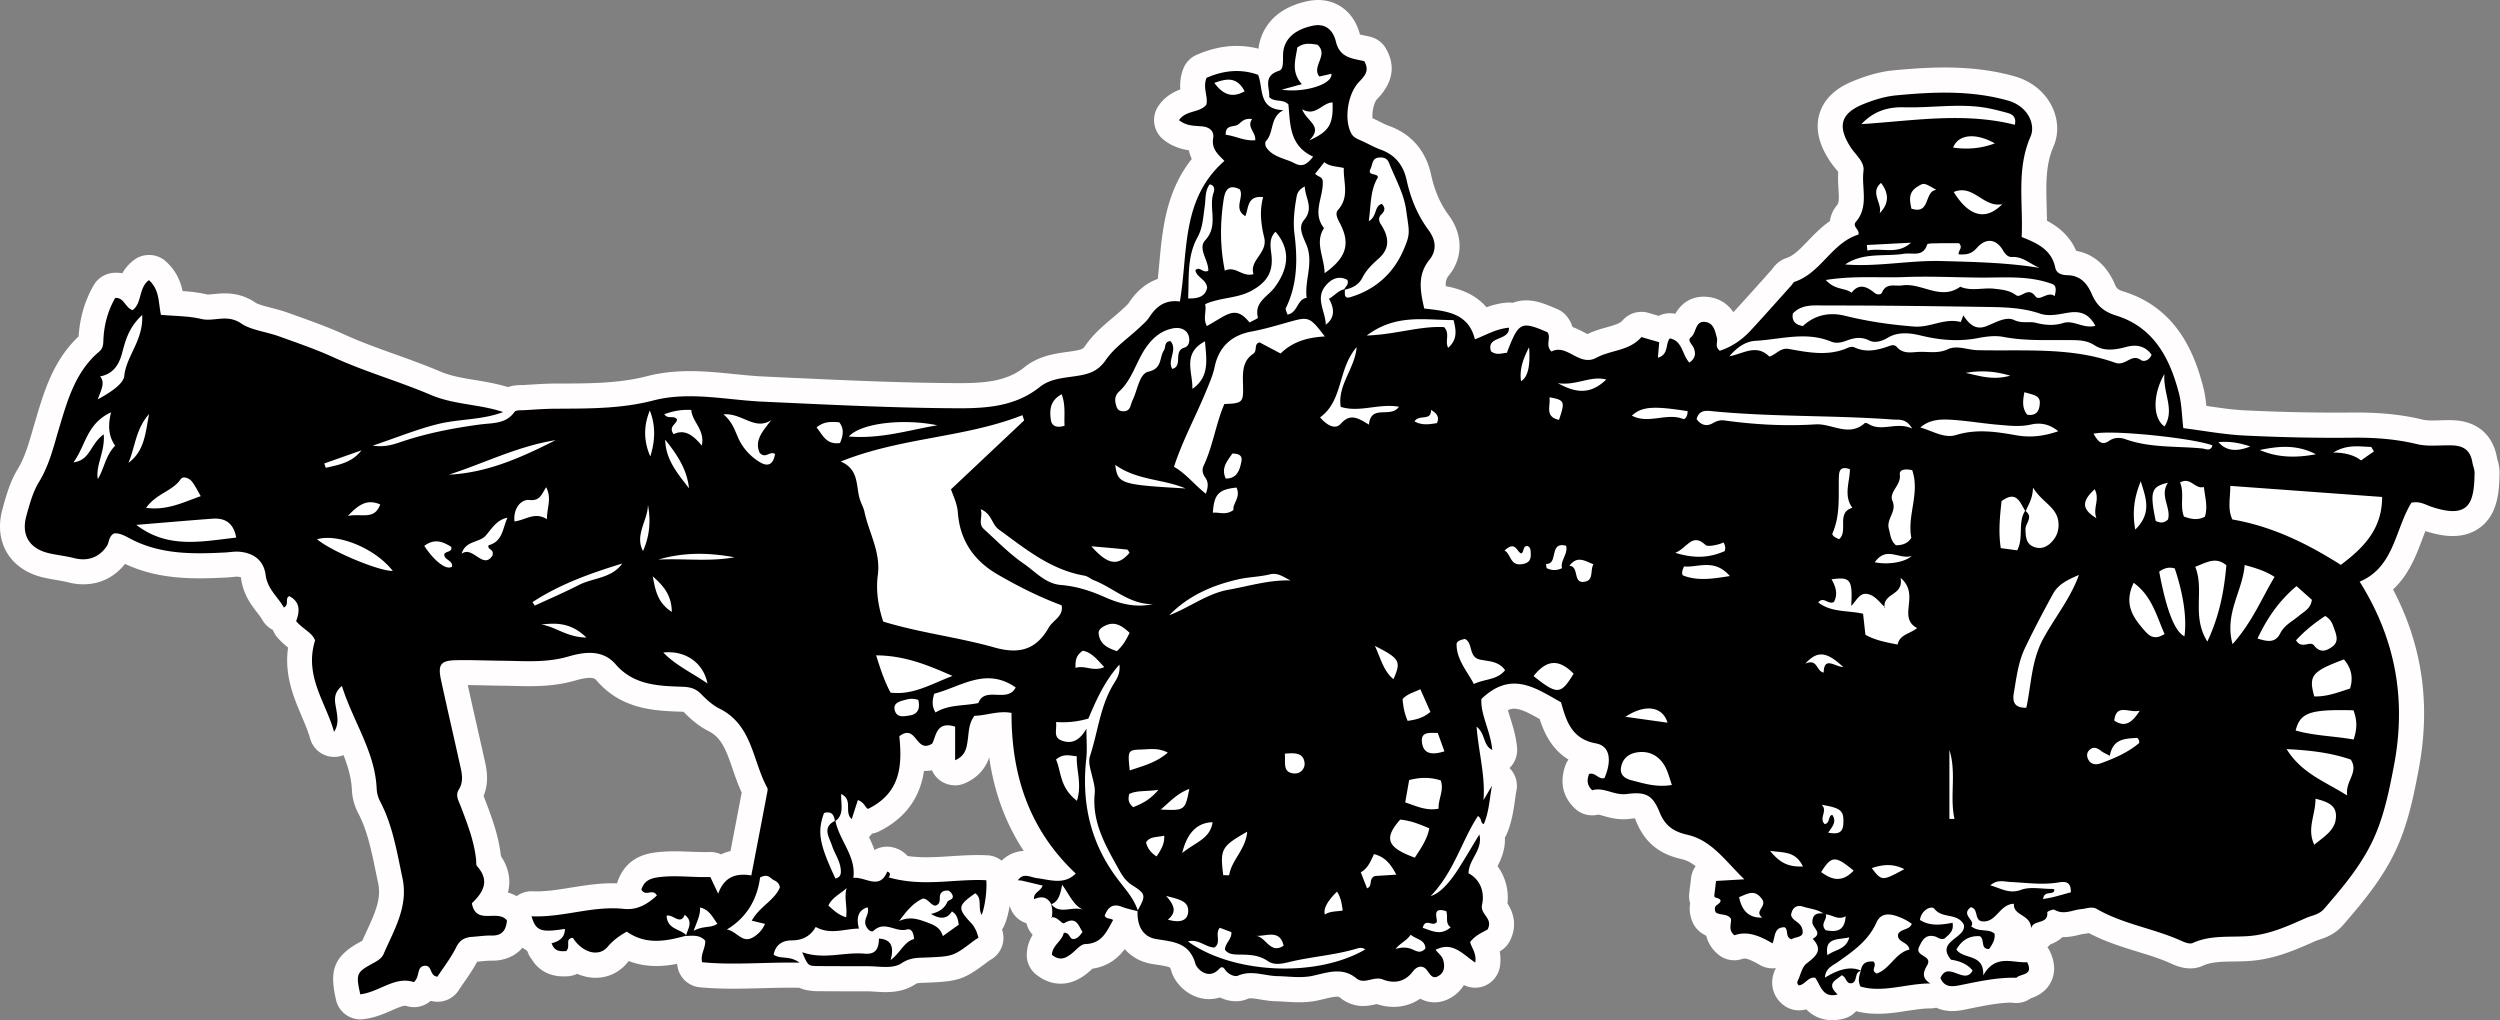 <svg xmlns="http://www.w3.org/2000/svg" width="593" height="242" fill="none"><rect width="100%" height="100%" fill="#808080" stroke="none"/><path fill="#fff" d="M287.701 121.61c1.56-.17 3.1.68 4.88-.65-.22-1.61 1.8-2.94.73-5.32-4.24.45-5.33 1.58-5.61 5.97Zm6.78-12.19c.32-1.56-.93-1.83-2.15-1.84-1.2 1.76-2.75 3.4-1.57 5.94 2.76 0 3.33-2.11 3.72-4.1Zm-6.85 85.61c-3.66.1-6.06 2.54-7.2 7.31 3.18-2.6 6.64-3.37 7.2-7.31Zm-5.52-7.9c-2.9 1.06-4.71 3.14-6.78 4.9 5.71.26 5.77.22 6.78-4.9Zm15.22-122.1c-1.04-3.37 3.44-4.98 2.54-8.69-.75-3.09-1.16-6.31-.25-9.58-3.85-.45-3.41 2.61-4.23 4.5-2.94-1.76-.19-4.5-1.32-6.34-2.86-1.5-3.55.65-3.81 2.35-.83 5.42-.94 10.87.27 16.93 2.59-1.24 4.02 1.58 6.8.83Zm-2.1-43.37c-1.82-3.52-4.3-3.05-7.19-1.99 1.97 2.63 4.07 3.72 7.19 1.99Zm-18.23 156.86c-2.23-1.18-4.24-.8-6.13-.74-3.39.1-3.4.21-2.89 4.98 3.25-1.12 6.25-1.83 9.02-4.23v-.01ZM305 73.09c-.16.32.2.89.38 1.53 2.46-.38 2.26-3.68 4.56-3.97-.5-3.8 1.33-7.47.34-11.42-.57-2.26-2.74-4.91-.99-6.99 2.43-2.89.34-5.05.19-8.02-1.49.81-1.78 1.68-1.95 2.69-.49 2.82-.82 5.68-.47 8.5.77 6.09.73 12.02-2.04 17.68H305Zm-19.18 7.87c-5.51 2.89-2.83 7.43-2.99 11.29 4.16-2.88 3.34-6.98 2.99-11.29Zm26.121-39.73c.64.71 1.73.7 1.8 1.74.25 3.71-2.62 7.51.31 11.14-2.25 3.45.03 6.73.14 10.67 5.03-3.57 6.06-6.78 3.87-11.33-.61-1.25-1.59-2.65-.69-3.67 2.78-3.13 1.22-6.54 1.36-9.94-1.77-.4-3.4-.34-4.61-1.37-.85 1.07-1.52 1.91-2.19 2.75l.01.01Z"/><path fill="#fff" d="M306.15 76.25c-3.06.85-6.11 1.79-9.22 2.36-4.87.88-7.83 3.69-8.82 8.39-.46 2.17-1.35 4.1-2.17 6.1-2.41 5.83-5.46 11.4-7.48 17.61 2.92 1.66 4.81 4.26 7.56 6.4.6-1.71.61-2.8-.14-3.84-.64-.88-.85-1.85-.38-2.83 2.21-4.69 2.88-9.91 4.91-14.62 4.29-.15 4.54-.35 4.43-4.39-.07-2.82-.27-5.74 2.39-7.5 1.12-.75.07-2.4 1.55-2.72 1.51.8 2.98 1.58 4.97 2.64 2.93-2.86 6.47-3.82 10.49-4.04-3.5-4.61-3.84-4.72-8.09-3.55v-.01Zm9.93-51.95c-2.5.06-3.96 3.45-7.22 1.62 1.11 2.98 5.14 4.02 1.68 7.39 4.74-2.12 5.74-3.84 5.53-9.01h.01Zm-9.14 159.16c1.58.13 2.66-1.22 2.5-2.53-.3-2.42-2.27-2.36-4.69-2.16.2 2.23-.589 4.45 2.181 4.69h.009Zm8.88-165.97c-.92.21-1.83.42-2.87.65-1.91-2.4 2.32-5.11-.45-7.54-1.46-.19-3.09-.6-4.77.68-.41 2.85-1.54 5.82 1.09 8.68-1.77.49-3.21.88-4.79 1.31 5.35.81 12.18-1.29 11.79-3.77v-.01Zm-58.989 136.87c-1.28.9-1.83 1.85-1.71 4.07 2.26-.71 4.17.99 6.81-.19-1.75-1.87-3.02-3.49-5.1-3.88Zm33.329 53.23c.48 0 1.4.06 1.4 0 .54-3.57 3.95-6.1 4.27-10.31-6.15 3.51-6.45 4.1-5.68 10.32l.01-.01Zm-22.22-57.5c-1.87-1.72-3.56-2.84-5.96-1.61-.77.4-1.5.93-1.37 1.89.34 2.57 2.3 3.37 4.31 4.08 1.29-1.18 2.11-2.42 3.02-4.36Zm30.04 71.9c2.26.27 3.39 4.45 6.49 2.32-.89-3.9-3.99-2.24-6.49-2.32Zm3.211-85.75c-2.41.6-4.96.61-7.39 1.16-6.22 1.4-11.92 3.89-16.47 8.54 4.8-1.82 9.05-5.16 14.05-6.05 4.88-.86 9.71-2.39 14.78-2.2-1.62-.73-2.94-1.96-4.97-1.46v.01ZM290.76 31.98c2.24.22 4.35 1.52 7 1.28.15-1.99-2.1-3.08-.76-5-2.39-.38-2.72 1.24-3.88 1.53-1.03.26-2.5.1-2.38 2.19h.02Zm-82.94 123.47c1.05 3.33 1.97 6.14 3.42 8.84 5.35.65 9.63-2.04 14.69-3.96-5.94-2.6-11.29-4.83-18.11-4.88Zm10.01 10.58c-1.43-.48-2.39-.22-3.34.04-1.31.36-2.76.78-2.21 2.55.53 1.68 2.15 1.28 3.37 1.11 2.03-.27 2.67-1.59 2.17-3.69l.01-.01Zm68.031-93.87c.39 1.66-.59 3.42.42 5.18 5.03-2.81 6.76-4.99 10.11-.85.68-.39 2.05-.96 1.99-1.17-.92-3.65 2.27-4.9 3.91-7.08 3.65-4.84 3.68-9.36.25-13.27-1.67 1.68-1.12 3.8-.93 5.7.4 4.05-1.3 6.44-4.87 8.35-3.37 1.81-7.18 1.48-10.86 3.12l-.02.02Zm-86.791 28.01c-1.88-.15-3.67-.25-5.38 1.23 1.45 1.71 2.22 4.14 5.55 3.69.79-1.87 1-3.41-.18-4.92h.01Zm69.39 109.77c-1.34-.86-2.2-2.07-2.92-3.37-3.17-5.7-6.59-11.33-5.91-18.3.14-1.51-.32-2.98-.68-4.44-.35-1.44-.88-3.14-.45-4.44 1.83-5.53 2.36-11.47 5.32-16.65.78-1.37 1.96-2.7 1.67-5.1-3.66 4.11-5.58 8.65-7.36 12.8-2.68.79-5.07.98-7.67.83.23 1.83-.71 3.58 1.24 4.35 2.31.91 4.28.2 5.97-2.78 0 3.05.19 5.06-.03 7.03-1.17 10.36.89 19.84 7.19 28.32 1.83 2.47 4.011 4.76 5.011 7.77 1.99-3.58 1.939-3.9-1.381-6.03v.01Zm-70.489-15.19c-.19-1.5-.84-2.38-2.55-1.88-1.64 4.51-1.16 7.29 2.7 15.55 1.23-.31 1.38-1.12 1.25-2.27-.22-2.05-1.46-3.68-2.07-5.55-.64-1.96-2.38-4.29.66-5.84l.01-.01Zm53.94 15.14c-.45 2.36-.88 3.97-2.56 4.59 2.08 2.68 5.24.17 7.83 1.47-2.54-1.02-3.37-3.44-5.27-6.06Z"/><path fill="#fff" d="M255.42 179.39c-1.75-.18-3.18-.72-4.93.76 1.28 2.89.83 6.64 4.97 9.79 1.23-4.11-.2-7.23-.04-10.54v-.01Zm-3.6-35.81c-5.4-2.02-10.39-4.54-15.23-7.35-5.59-3.25-8.9-8.09-9.37-14.61-.15-2.08-1.04-3.86-1.64-5.55 6.05-5.7 11.71-11.02 17.36-16.35l-.41-1.24c-13.74 5.41-28.75 5.22-43.11 11 4.33 1.82 3.61 5.62 4.47 8.71.31 1.1.96 2.22 1.16 3.17 1.04 4.99 3.9 9.54 3.18 15.02-.48 3.61.05 7.35 1.28 11.06 8.65 2.66 17.71 3.69 26.38 6.14 5.99 1.69 9.95.46 12.89-4.73 1-1.75 3.57-2.67 3.04-5.27Zm-30.229 20.97c-.45 1.61-.61 2.91.32 4.45 3.1-1.93 6.74-1.51 10.16-2.24 1.52-4.11 6.93.12 8.85-3.7-7.07-4.91-12.92-.18-19.33 1.49Zm44.839-67c1.83.03 1.67-1.53 2.24-2.66 1.17-2.35 1.58-6.24 3.72-6.72 3.39-.76 2.57-3.37 3.69-5.04.49-.73 0-2.07 1.55-2.23 1.83 2.07-.81 4.5.44 6.6 2.65-.68.12-4.27 2.9-5.05 1.26-.36 1.33-2.03.9-3.04-.56-1.32-1.99-1.79-3.41-1.56-2.78.46-4.79 2.05-6.46 4.35-2.46 3.39-3.34 7.74-6.52 10.66-1.19 1.09-1.07 2.34-.6 3.68.26.76.86 1 1.55 1.01ZM196.5 214.79c1.24 1.11 2.31 2.2 4.2 2.79.37-2.43-.54-4.65.14-6.94-1.45 1.4-3.36 2.12-4.34 4.15Zm84.7-98.93c-5.25-2.26-11.47-1.87-16.67-5.6.62 4.51 1.16 4.71 16.67 5.6Zm5.131-47.58c-.16-2.07-2.49-2.42-2.78-4.19 1.05-1.04 1.74.79 3.06.14.06-2.58-2.57-5.26-.71-7.27 3.28-3.55.63-7.74 2.01-11.39.16-.43.28-1.67-.98-1.83-1.17 1.59-.9 3.49-1.17 5.26-.38 2.46-.44 5-1.69 7.25-2.55 4.59-2.01 9.56-2.24 14.54 2.47.06 4.05-.48 4.5-2.51Zm-18.391 62.83c-.2-.26-.38-.72-.61-.74-2.74-.29-5.49-.52-8.45-.78 3.89 4.42 6.32 4.78 9.06 1.52Zm-45.59-30.23c-8.26-1.68-18.16-.5-21.01 2.66 7.61.63 14.23-1.54 21.01-2.66Zm30.171.11c-.14-2.38.31-4.75-.68-7.48-2.81 1.51-2.9 3.79-2.58 6.05.22 1.58 1.44 1.98 3.25 1.43h.01Z"/><path fill="#fff" d="M232.621 120.79h-.02c.6 1.75-.72 3.37.77 4.71 3.09 2.81 6.04 5.86 9.46 8.21 2.77 1.9 5.14 4.75 8.82 5.05 3.69.3 7.04 1.39 10.45 2.9 3.41 1.52 7.22 2.56 11.37 1.64-5.56.09-9.32-3.84-14-5.66-.77-.3-1.44-.95-2.23-1.09-8.03-1.38-14.07-6.39-20.36-10.98-1.66-1.21-1.63-3.73-4.28-4.79l.02.01Zm87.659-50.3c5.84-1.73 10.15-5.54 12.55-11.01 1.83-4.16 1.44-4.33.72-9.61-.56-4.04-2.61-7.54-4.08-11.25-.45-1.12-1.36-1.36-2.45-1.24-1.6.17-1.42 1.67-1.91 2.62-.93 1.84 1.69.93 1.73 2.07-1.88 3.12-1.62 6.56-2.17 10.4 2.05-1.19 1.24-3.57 3.09-4.11.9.92.77 1.66-.13 2.53-.61.59-.69 1.38-.13 2.24 2.15 3.29 2.1 5.88-.45 8.17-1.51 1.36-2.94 2.69-3.86 4.52-.87 1.74-2.43 2.5-4.21 2.9.05.88-.27 2.23 1.29 1.76l.01.01ZM105.4 131.42c.5-.75 1.88-.41 1.64-1.68-1.96-1.24-3.95-2.1-6.41-.24 2.48 3.76 5.31 5.82 6.57 4.92.3-1.53-2.03-1.6-1.81-3h.01Zm58.031-15.61c-.48-4.57-2.93-8.11-5.64-11.52.07 4.71 2.97 8.08 5.64 11.52Zm-2.86-16.35c.08 1.1-2.17 1.68-.78 3.53 2.68-1.29 4.69.34 6.68 2.71.8-3.81-2.32-5.61-2.49-8.46-2.46-.13-4.39.29-6.4 1.01.86 1.31 2.16.16 2.99 1.2v.01Zm-54.081 13.13c9.21-.45 17.31-4.14 25.29-8.18-8.87 1.39-16.88 5.45-25.29 8.18Zm20.37 31.06c3.49-1.62 7.02-3.13 10.43-4.88s7.79-1.55 10.31-5.1c-7.45 2.28-14.76 4.87-21.3 9.16.18.27.37.54.55.82h.01Zm1.511 4.49c3.33.45 6.03 3.03 10.73 3.08-3.7-3.57-7.17-3.49-10.73-3.08Zm37.68 67.11c.1 1.62-.54 2.94-1.53 5.54 2.43-1.32 4.13-.57 5.64-1.7-1.17-1.57-1.92-3.36-4.11-3.84Zm-50.851-88.2c-1.5 1.71-4.82 1.13-5.69 4.31 2.58-2.07 5.11 3.91 7.31.39.44-1.67-1.32-1.27-.92-2.43 3.37-.87 3.33-4.07 4.48-6.55-2.58.52-3.68 2.56-5.18 4.27v.01Zm14.531-3.89c0-2.85 1.2-4.87-.18-7.6-1.08 1.68-1.46 3.31-3.96 3.04-2.05-.22-3.88 2.07-3.56 5.08 2.64-.3 4.78-2.37 7.71-.51l-.01-.01Zm22.789 7.54c1.59-3.54 1.88-7.21 1.17-10.97 0 3.67-3.21 7.14-1.17 10.97ZM26.33 97.8c-5.84 2.7-6.01 7.94-8.91 11.87 4.06-.52 3.9-4.33 7.19-6.65.32 4.27-1.97 7.28-1.41 10.62 1.55-2.53 1.81-5.58 4.11-7.92-1.48-2.14-1.79-4.51-.97-7.92h-.01Zm4.13 12c3.83-2.81 4.03-7.04 4.9-11.59-3.2 3.59-3.31 7.92-4.9 11.59Zm3.27-35.09c-3.31 3.09-4 6.22-4.82 9.22-.77 2.78-2.16 4.77-5.17 5.36 1.22 1.4.37 2.95-.55 5.44 3.31-1.81 6.09-3.72 6.29-5.58.5-4.79 4.55-8.37 4.25-14.44Zm128.69 142.31c-1.07 2.58-2.78-.23-4.31.21.17 3.28 3.24 3.09 4.64 4.63.39-1.59 1.75-3.22-.34-4.84h.01ZM47.61 117.69c-.77-1.31-1.32-2.51-2.12-3.5-.65-.79-2.08-1.36-2.66-.51-1.94 2.85-5.72 3.33-8.19 6.8 5.12.64 8.83-1.35 12.97-2.78v-.01Zm38.13-10.86c-2.94 1.04-5.89 2.07-8.83 3.12l.36 1.02c3.06-.69 6.2-1.2 8.47-4.14Zm-10.53 21.08c3.34 2.85 14.68 7.59 17.95 7.51-4.07-5.27-12.89-8.96-17.95-7.51Zm7.31-5.53c3.33-.67 6.26 1.08 7.67-2.73-3.04-1.29-5.03-.09-7.67 2.73Zm-32.1.65c-5.92.44-11.83.96-18.08 1.47 7.48 5.77 15.51 3.92 23.69 3.02-.61-3.36-2.53-4.71-5.61-4.49Zm133.43-15.34c-1.28-.82-2.17 1.24-3.63-.26-1.36-2.93.73-5.2 2.74-7.78-3.96 2.58-6.84-1.72-11.33-1.37 2.37 2.05 2.78 4.26 3.77 6.19 1.1 2.15 2.73 3.84 4.73 5.09 2.18 1.36 3.33.46 3.72-1.87ZM313.131 99c1.53 1.79 3.55 3.04 4.91 1.52 2.23-2.51 4.03-1.42 6.67.2.49-4.96 5.17-1.39 7.12-4.24-4.87-.84-9.29 1.44-13.81.03-.81-5.18 3.33-9 3.79-14.17-4.55 5.18-3.14 12.66-8.69 16.66h.01Zm20.77 71.99c2.12-.3 3.83-.78 5.38-2.14-.8-1.8-1.58-3.57-2.39-5.38-1.54.79-3.06 1.08-4.21 2.34.14 1.58.35 3.19 1.21 5.18h.01Zm6.929-70.62c.59-1.36.14-2.26-1.41-3.14.08 2.76-2.74.95-3.91 2.72 1.85 1.03 3.56.68 5.31.42h.01Zm-66.049 86.99c-3.02.41-5.05.09-6.91.96-.33 1.29-.2 2.2.93 3.13 1.82-.74 3.74-1.49 5.97-4.09h.01Zm60.819 16.07c1.38-2.17 2.93-4.28 3.43-6.96-2.31-.97-4.31-1.82-6.9-2.07-3.96 4.51-3.14 6.62 3.47 9.04v-.01Zm-21.339 13.5c1.27-.85 2.81-.68 4.24-.97-.27-1.62-.37-2.92-1.36-4.47-2.32 2.28-3.28 4.09-2.88 5.44Zm48.44-134.57c-1.3 2.55-2.331 5.06-1.911 8.05 1.6-.9 2.241-3.58 1.911-8.05Zm-36.571 70.85c1.49 3.3 2.09 5.99 4.4 7.89 1.86-4.23 1.54-4.87-4.4-7.89Zm43.661-53.61c1.49-4.39 1.37-4.71-2.26-5.36.35 2.04-1.22 4.58 2.26 5.36Zm-212.46 55.19c2.96 3.05 6.59 4.67 10.48 7.34-1-5.03-5.38-7.9-10.48-7.34Z"/><path fill="#fff" d="M314.46 67.74c-2.55 3.05-.09 5.97.02 9.28 1.98-1.49 2.23-3.54.75-6.16 1.26-.64 2.13-1.9 3.62-2.24.27-.67 1.17-1.11.73-2.24-2.03-1.09-3.8-.25-5.13 1.35l.01.01Zm56.051 67.03c-.45-1.77 1.44-3.31.99-5.31-4.2-1.12-1.74 4.45-4.78 4.3l.13 1c1.06.49 2.16.7 3.65.02l.01-.01ZM159.35 145.14c-.04-4.17-2.19-6.36-4.53-8.44.62 3.01.98 6.17 4.53 8.44Zm-3.2-12.4c6.01-.32 12.05.55 18.05-.55-6.05-1.13-12.07-1.23-18.05.55Zm27.001 75.77c-.63-.47-1.18-1.24-2.86-.37-.62 4.81-2.9 9.36-7.88 12.34 2.35.4 3.59 3.25 6.03 1.95a6.575 6.575 0 0 0 3.01-3.29c-1-.24-1.95-.47-3.15-.76 1.87-3.37 5.46-4.84 6.68-7.91-.26-1.36-1.21-1.48-1.85-1.95l.02-.01ZM154.14 97.37c-1.48 3.57-1.51 7.19.11 10.9 1.14-3.6 1.33-7.25-.11-10.9Zm65.28 121.25c1.95.72 3.54 1.21 4.22 3.42 1.44-1.04 2.64-1.9 3.76-2.7-.17-1.36-.45-2.48-1.62-3.15-1.2 1.93-2.87 1.82-4.97.6 1.78-.43 3.13-1.14 3.91-2.86.25-.55 1.71-.51 1.17-1.7-.18-.41-.64-.94-1.01-.97-1.11-.1-1.96.37-1.96 1.65 0 .89-.04 1.68-1.14 1.92-1.13-.27-1.64-1.66-2.86-1.69-2.53 1.12-4.03 3.21-5.66 5.34 2.21-1.02 3.97-.66 6.17.14h-.01ZM369.521 90.89c4.91 2.72 8.089 2.34 11.489-.86-3.78-1-7.039 1.51-11.489.86ZM271.85 199.82c.35 1.43 1.14 2.44 2.5 3.33.96-1.48 1.92-2.87 1.8-4.93-1.75.45-3.39.1-4.31 1.6h.01Zm172.84-66.45c3.09.64 7.04.05 8.77-1.49-3.07.91-5.96-2.46-8.77 1.49Zm7.02 72.79c-2.66-1.34-5.1-1.14-7.72-.24 2.35 3.1 2.46 3.1 7.72.24Zm-6.66 12.65c-1.91 4.32-5.58 6.84-9.25 9.43-1.16.81-2.86 1.42-2.96 3.65 3.45-2.16 6.28-2.7 8.51-1.66v-.03c.29-1.95 1.56-2.24 2.98-2.14 1.02.97-.86 2.04.77 2.85 3.18-1.09 4.43-4.92 7.77-5.69-.37-1.96-2.97-1.65-2.7-3.62.6-1.36 2.71-.95 3.25-2.47-1.17-.88-2.31-1.38-3.28-1.74-1.78-.65-4.01-1.04-5.1 1.42h.01Zm43.17-116.52c-2.27-1.86-4.45-2.05-6.54-1.58-2.54.57-5.01.27-7.5.06-3.67-.3-7.31-.93-10.98-1.18-2.67-.18-5.42-.19-7.69 1.81 2.91.81 5.66 2.65 8.47 1.79 4.85-1.5 9.54-.79 14.3.06 3.25.57 6.38.27 9.95-.96h-.01Zm-5.74 27.46c1.81.66 3.32-.14 4.44-1.48.95-1.13 1.44-2.39 1.36-4.08-.19-3.88-3.76-4.81-6.05-8.52-.1 2.89-1.22 4.11-1.72 5.62 1.83 1.4-.12 2.86-.08 4.29.06 1.69.1 3.46 2.04 4.17h.01Zm5.241 79.65c-3.62.5-7.19-.02-10.78-.19-1.56-.07-3.16-.69-4.82.8 2.65.76 4.52 2.09 7.28 1.06 2.18-.81 4.9-.19 7.38-.22.5 0 .64.2.43.61-.61.79-2.34-.17-2.58 1.8.98-.19 1.75-.3 2.5-.49 1.37-.35 2.74-.75 4.06-1.11.11-3.12-2.06-2.47-3.49-2.27l.02.01Zm-3.88-113.77c.09-1.94-1.78-1.99-3.64-2.61-.48 2.28-.49 3.96.67 5.34 2.52.39 2.9-1.4 2.97-2.74v.01Zm-17.591-7.18c3.17.65 6.311 1.85 10.591.66-4.1-1.2-7.321-1.22-10.591-.66Zm8.531 30.43c-.39 3.57-.79 7.31-.18 11.14 1.46.2 2.71.37 3.89.53 1.6-3.08.08-6.55 1.87-9.37 0 0 .03.02.04.03-1.28-1.93-2.01-5.01-5.63-2.33h.01Zm-56.851 94.38c-1.73-2.41-3.31-1.29-5.42-.46.65 3.38 2.49 4.99 5.5 4.85-2.09-1.54 1.23-2.57-.08-4.39Zm19.27-55.06c-3.96-3.67-6.06-3.96-9.01-.79 3.04-1.29 2.58 1.86 4.39 2.11.06-3.99 2.72-1.34 4.63-1.32h-.01Zm-17.34 43.63c2.22 2.68 4.16 3.88 7.8 3.69-1.8-3.66-4.49-3.22-7.8-3.69Zm19.51-81.38c-2.15-2.91-.6-6.13-.58-9.16-2.56-.88-2.6.69-2.63 2.31-.08 4.32.32 8.69-1.48 12.84-.25.57.59 1.09 1.55 1.44 2.23-1.9-.77-6.29 3.13-7.43h.01Zm-5.89 106.14c1.59-1.36 4.4-1.23 5.17-4.24-2.82.62-5.93 0-5.17 4.24Zm3.761-31.19c.15-3.13-.49-3.72-5.16-4.51 1.57 1.39-.73 3.15.73 4.59 1.36-.26.73-1.92 1.79-2.21 1.19 1.66-.04 2.84-.95 4.25 1.9.29 3.46.36 3.58-2.12h.01Zm.499 21.94c-1.87 1.06-3.22-.42-4.74-.4.46 1.17-1.45 2.24.02 3.74 2.27.37 4.47.44 4.72-3.33v-.01Zm1.941-10.83c-4.37-3.62-5.24-3.56-7.71.35 2.48 1.79 4.9 2.64 7.71-.35Zm11.12-69.45c.79 4.24-3.98 3.53-3.79 6.87.06.05.11.1.16.15l-.15.13c-.01-.1 0-.19-.01-.28-1.28-1.17-2.29-2.75-4.17-3.04-1.73-.27-2.42 1.5-3.73 2.85.35-6.29-.19-6.95-4.67-6.31 1.01 1.74 1.56 3.51.57 5.36-1.29.77-2.47-1.43-3.72.11 3.1 2.44 7 1.85 10.63 2.69.2 1.77.38 3.39.56 4.99 2.39 1.34 4.83 1.76 7.63 2.32.5-2.43 3.02-2.55 4.62-3.91-4.79-2.59.87-7.86-3.92-11.92l-.01-.01Zm98.139 28.14c3 .1 5.73-.99 8.49-1.87.85-2.74.22-4.94-1.46-6.92-7.62 2.86-8.4 3.83-7.03 8.78v.01Zm-16.5-31.18c-.5 6.3-4.87 11.45-2.88 18.77 4.72-5.3 6.9-10.86 9.97-15.94-2.13-1.36-4.17-2.02-7.09-2.82v-.01Zm15.921 8.24c-1.07-.95-2.17-1.92-3.65-3.24-4.23 3.59-6.97 7.64-9.24 12.43 2.39.74 4.21 1.13 5.42-1.28.95-1.89 2.84-2.8 4.38-4.08 1.26-1.04 2.86-1.79 3.09-3.84v.01Zm-61.35-1.46c-2.34 4.26-4.61 8.56-6.7 12.94-1.6 3.36-2.02 7.07-2.64 10.71-.39 2.28.38 3.48 2.97 3.43 1.23-5.63 1.17-11.21 4.08-16.5 2.74-4.99 6.43-9.49 8.4-15.01-2.5 1.08-4.87 2.15-6.12 4.44l.01-.01Zm64.539 5.31c-2.66 1.74-4.99 3.65-6.92 5.77 1.38 2.26 3.31-.02 4.28 1.23 1.45 1.87 2.95 1.28 4.32.29 1.71-1.25.9-3 .35-4.54-.33-.91-.63-1.9-2.03-2.75Zm6.04 34.06c-4.54-1.57-9.39-2.2-15.21-2.48 3.59 5.77 8.99 7.61 14.37 11-.49-3.55 2.84-5.46.85-8.52h-.01Z"/><path fill="#fff" d="M434.601 239.03c-2.85 0-4.37-1.75-5.27-3.23-.6.4-1.36.78-2.33.89-.11.01-.22.02-.33.02-.59 0-1.17-.18-1.67-.51-1.65-1.12-2.15-3.12-1.24-4.97.16-.33.29-.71.43-1.08.46-1.25 1.03-2.8 2.4-3.89l.19-.15c.39-.31.93-.74 1.26-1.06-.04-.05-.08-.1-.14-.16-.43.18-.82.29-1.09.36-.13.04-.27.07-.4.11a2.959 2.959 0 0 1-2.65.23c-.28-.11-.54-.24-.77-.38-.36.65-.95 1.15-1.67 1.39-.31.1-.62.15-.94.15-.52 0-1.03-.14-1.49-.4-1.64-.95-3.54-1.93-5.17-1.93-.47 0-.92.08-1.36.24a2.949 2.949 0 0 1-2.91-.51c-1.74-1.46-2.03-3.16-2.01-4.38-.67-.13-1.5-.37-2.3-.96-.43-.32-.77-.75-.98-1.25-.56-1.34-.51-2.5-.15-3.44-.34-.56-.48-1.22-.4-1.88l.43-3.62a2.98 2.98 0 0 1 2.77-2.62c.09 0 .18-.01.27-.02-2.41-2.5-4.59-4.41-7.57-5.08-4.42-1.01-7.09-3.2-8.66-7.11-1.07-2.65-1.54-2.65-2.81-2.65-.51 0-1.12.05-1.89.15-.38.05-.75.07-1.12.07-1.51 0-2.82-.37-3.97-.7-.78-.22-1.53-.43-2.08-.43-.17 0-.32.02-.46.07a2.947 2.947 0 0 1-2.91-.66c-2.99-2.78-1.92-5.94-1.56-6.98.29-.86.96-1.53 1.81-1.84a4.467 4.467 0 0 1 2.71-.11c.07-.64-.01-1.05-.11-1.23-.02-.04-.08-.15-.49-.22-7.11-1.3-9.11-6.66-10.26-10.68-.16-.09-.31-.18-.47-.27-2.86-1.64-5.56-3.18-8.09-3.18-1.06 0-2.66.22-4.81 1.98.14 1.18.58 2.57 1.03 4.03.61 1.94 1.3 4.15 1.5 6.5a2.973 2.973 0 0 1-2.56 3.2c.13.89.24 1.79.34 2.7.08.02.16.05.24.08a2.97 2.97 0 0 1 1.88 3.32c-.15.82-.27 1.66-.39 2.49-.34 2.37-.68 4.81-1.74 7.26-.18.42-.45.78-.78 1.06.52 2.94-.69 5.19-1.58 6.86-.24.46-.47.88-.65 1.29 2.47 2.23 3.56 5.6 2.83 9.13.08.13.2.31.3.45.74 1.05 2.27 3.22.75 6.32-.26.53-.67.97-1.18 1.26-.24.14-.51.28-.79.43-.44.23-.9.48-1.33.76.46 1.07.93 2.54.64 4.53-.15 1-.79 1.86-1.71 2.28-.39.18-.81.26-1.23.26-.56 0-1.13-.16-1.61-.48-.71-.46-1.36-.96-1.98-1.44-.29-.22-.57-.44-.85-.64.16 2.9-1.49 4.45-2.32 5.03-.96.68-1.89 1-2.86 1-1.65 0-2.71-.91-3.44-1.78-1.7 1.87-3.86 2.86-6.29 2.86-1.2 0-2.45-.25-3.7-.74-.3 0-.74.1-1.16.2-.68.16-1.46.33-2.34.33-1.34 0-2.53-.42-3.54-1.25-.82-.68-1.63-.97-2.71-.97s-2.35.3-3.68.62c-.45.11-.9.22-1.35.32-1.22.27-2.47.39-3.95.39-1.04 0-2.04-.06-3.01-.12-.73-.05-1.47-.09-2.2-.11-1.23-.03-2.37-.21-3.46-.4-.99-.16-1.92-.32-2.77-.32-.72 0-1.33.11-1.89.36-.51.22-1.07.33-1.67.33-1.19 0-2.47-.47-3.53-1.26-1.06.59-2.06.75-2.82.75-2.99 0-5.51-2.38-6.13-4.59-.72-2.57-2-2.97-5.78-3.54-.39-.06-.78-.12-1.18-.18-3.68-.61-6.12-3.29-6.73-7.19h-.02c-.04.42-.16.83-.38 1.22-.17.3-.34.6-.5.9-1.3 2.39-3.26 5.97-8.22 6.29-.21.16-.54.47-.77.68-.36.34-.72.67-1.08.94-1.07.85-2.55 1.82-4.44 1.82-1.37 0-2.71-.51-3.96-1.52a2.981 2.981 0 0 1-1.11-2.39c.06-2.27 1.32-3.78 2.16-4.78.23-.27.56-.66.66-.86-.74-.03-1.46-.33-2.01-.87l-.18-.18a2.97 2.97 0 0 1-.56-3.41c0-.12 0-.23-.02-.34-.04.02-.08.03-.12.05-.39.17-.8.26-1.21.26-.49 0-.99-.12-1.43-.37a3 3 0 0 1-1.51-2.17c-.1-.66-.05-1.25.08-1.77l-.64-.15c-.04 0-.5-.03-.63-.04a2.98 2.98 0 0 1-2.41-1.73c-.44-.96-.33-2.09.28-2.95 1.35-1.9 3.07-2.3 4.27-2.3.89 0 1.67.21 2.29.39.3.08.58.16.76.18.59.08 1.18.18 1.77.28.57.1 1.12.19 1.64.26-8.08-9.1-12.27-20.26-12.74-33.9-.65.07-1.32.19-2.02.31-.65.11-1.31.23-2 .32-.17.57-.26 1.25-.35 2.12-.05.45-.1.89-.17 1.34-.29 1.98-.78 5.24-4.71 6.98-.38.17-.79.25-1.2.25a2.972 2.972 0 0 1-2.97-2.97v-2.3c-.23.34-.53.64-.88.86-1.04.66-2.09 1-3.12 1-1.29 0-2.28-.49-3.04-1.09.02 5.24-1.36 11.82-9.3 15.72-.41.2-.86.31-1.31.31h-.12c-.29-.01-.55-.06-.79-.13-.05.17-.11.34-.16.51a2.964 2.964 0 0 1-2.63 2.05c.22.45.45.92.68 1.38 1.04 2.07 2.17 4.34 2.49 6.99.24.06.47.13.69.19.48.14 1.02.29 1.36.33.06-.1.15-.26.25-.5a2.969 2.969 0 0 1 3.39-1.79c1.17.26 2.09.96 2.58 1.9 1.86.37 3.86.54 6.14.54 2 0 4.03-.13 6-.26 2-.13 4.06-.26 6.12-.26.73 0 1.45.02 2.18.05 1.47.08 2.66 1.21 2.8 2.67.28 2.8-.35 7.43-1.32 9.7-.26.62-.72 1.11-1.28 1.43.17.38.28.75.4 1.14.06.2.13.43.23.7.45 1.31-.07 2.76-1.25 3.49l-.26.15c-.17.1-.38.22-.56.36-5.38 4.08-5.97 4.3-12.72 4.6l-.94.03c-1.68.05-2.61.11-3.65.82-1.86 1.26-4 1.4-5.44 1.4-.76 0-1.54-.05-2.32-.1-.61-.04-1.22-.08-1.8-.08-1.71-.01-3.41-.01-5.11-.01-2.29 0-4.57 0-6.86-.03-1.75-.02-2.89-.29-3.75-.86-.19.04-.38.06-.58.06h-.05c-.71-.01-1.42-.02-2.12-.02-2.38 0-4.71.06-6.97.12s-4.4.12-6.58.12c-2.92 0-5.36-.1-7.68-.33a2.967 2.967 0 0 1-2.61-2.29c-.37-1.58-.06-2.93.25-3.97-.23 0-.46.02-.69.04l-.3.02c-2.3.62-4.74 1.15-7.24 1.15s-4.85-.55-6.97-1.66c-.86.58-1.58 1.2-2.24 1.99-1.32 1.58-3.16 2.46-5.2 2.46-1.57 0-3.16-.53-4.6-1.49-.09.1-.18.2-.29.3-.53.51-1.22.8-1.95.83h-.15c-.23.02-.48.03-.72.03-2.84 0-4.29-1.47-5.02-2.83a2.87 2.87 0 0 1-.75-2.35c-2.8-.78-3.87-3.03-4.53-5.24v.42c-.53 5.66-4.66 6.28-6.41 6.28h-.5c-.74 0-1.53.07-2.36.15-.54.05-1.08.1-1.62.14-1.03.06-1.15.23-1.45.84-.96 1.95-2.15 3.67-3.3 5.34-.45.65-.9 1.3-1.32 1.94-.55.84-1.49 1.35-2.49 1.35-.1 0-.19 0-.29-.01-.93-.09-1.65-.4-2.21-.8-.27.46-.64.93-1.13 1.37a2.939 2.939 0 0 1-2.91.58c-.38-.13-.75-.19-1.15-.19-1.28 0-2.77.65-4.36 1.35-1.73.76-3.69 1.61-5.91 1.87-.12.01-.23.02-.35.02a2.96 2.96 0 0 1-2.89-2.32c-1.26-5.59-.89-7.62 3.93-10.3l.44-.24c.45-.25 1.21-.66 1.35-.87.4-.94.85-1.9 1.29-2.86 2.14-4.64 3.99-8.64 2.99-13.35l-.57-2.74c-1.08-5.26-2.1-10.22-4.49-14.74-.64-1.22-1.03-2.69-1.11-4.14-.2-4.67-1.97-8.94-3.95-13.38-.18.45-.42.9-.72 1.36a2.96 2.96 0 0 1-2.49 1.35c-.15 0-.31-.01-.46-.04a2.996 2.996 0 0 1-2.41-2.14c-.51-1.84-1.29-3.67-2.11-5.61-1.99-4.69-4.24-9.96-2.74-16.37-.28-.26-.67-.56-.96-.79-.76-.6-1.7-1.34-2.56-2.33-.53-.62-.78-1.42-.71-2.2a2.955 2.955 0 0 1-2.54-1.53c-.37-.66-.88-1.33-1.42-2.03-1.27-1.65-2.85-3.7-3.24-6.74-.17-1.31-.72-2.69-3.53-2.95-.12-.01-.24-.02-.35-.02-.4 0-.87.05-1.37.1-.46.05-.91.09-1.37.11-1.77.09-3.89.19-6.05.19-5.04 0-11.64-.45-18.08-3.92-.29-.15-.59-.32-.87-.45-.15.43-.35.91-.68 1.39-1.91 2.83-4.77 4.39-8.05 4.39-.93 0-1.88-.13-2.85-.37-.97-.25-1.98-.42-3.06-.61-.92-.16-1.85-.32-2.76-.52-3.16-.72-5.55-2.29-6.9-4.56-.93-1.56-1.82-4.22-.75-8.06l.12-.42c.78-2.8 1.59-5.7 3.18-8.31 1.86-3.05 2.84-6.44 3.87-10.04.22-.77.44-1.54.67-2.31l.13-.43c2.02-6.73 4.1-13.68 10.14-18.82.02-.17.03-.43.04-.63 0-.22.02-.44.03-.65.25-3.9 1.31-7.51 3.15-10.72a2.95 2.95 0 0 1 2.29-1.48c.18-.02.35-.03.52-.03 1.32 0 2.3.47 3.04 1.04.44-1.51 1.14-3.35 2.98-4.7a2.967 2.967 0 0 1 3.72.18c2.66 2.37 3.13 5.27 3.45 7.66.21.01.42.02.63.04 2.3.14 4.67.27 7.02.84.27.07.58.1.94.1.5 0 1.05-.06 1.64-.12.69-.07 1.48-.15 2.31-.15 2.13 0 3.99.56 5.67 1.72.98.67 2.81 1.15 4.58 1.61 1.23.32 2.5.65 3.72 1.09l2.02.73c3.68 1.32 7.48 2.68 11.14 4.35 3.98 1.82 8.22 3.34 12.32 4.81 3.48 1.25 7.09 2.54 10.58 4.03 2.76 1.18 5.68 1.66 8.77 2.17 2.67.44 5.44.9 8.21 1.84.1.03.2.07.3.12 1.07-.68 2.37-.7 3.24-.71.16 0 .32 0 .46-.01l1.14-.07c1.97-.12 4-.25 6.04-.27h1.58c7.34-.04 14.27-.08 21.18-1.87 2.85-.74 5.92-1.09 9.39-1.09 3.47 0 6.9.35 10.23.69 2.36.24 4.8.49 7.15.6l5.47.25c13.34.62 27.13 1.25 40.67 1.32h.59c7.15 0 12.5-.74 17.1-4.42 2.71-2.18 5.91-2.62 8.74-3.01.73-.1 1.45-.2 2.16-.33 2.21-.42 3.15-.97 4.16-2.44 1.62-2.35 3.75-4.15 5.82-5.9.89-.75 1.72-1.45 2.5-2.19l.42-.39c.62-.57 1.2-1.1 1.52-1.6 1.9-2.95 4.31-4.64 7.17-5.04.24-1.86.42-3.76.6-5.74.79-8.58 1.6-17.43 8.39-24.76-.92-1.23-1.74-2.9-1.55-5.13l-.51-.03c-1.77-.11-4.19-.27-6.45-2.07a2.973 2.973 0 0 1-.6-3.99c1.47-2.17 3.56-2.79 5.09-3.24.31-.09.64-.19.92-.29-.03-.18-.06-.37-.09-.56-.23-1.35-.55-3.21.31-5.37.29-.73.85-1.31 1.57-1.63 2.87-1.25 5.59-1.86 8.32-1.86 2.05 0 4.1.36 6.09 1.07.2.07.39.16.57.27.38-.3.83-.58 1.35-.82v-.67c0-.5 0-.99.04-1.41.22-2.7 1.73-7.46 9.31-9.11a9.08 9.08 0 0 1 1.91-.21c3.55 0 6.22 2.32 7.15 6.21.34 1.42.85 1.64 3.34 2.16.4.08.79.16 1.18.26.79.19 1.47.69 1.88 1.4 2.41 4.16-.23 6.95-1.5 8.29l-.22.23c-1.77 1.9-2.48 6.53-1.32 8.69.07.04.5.23.79.35l.12.05c.68.3 1.33.62 1.97.94.85.42 1.64.82 2.42 1.1 4.31 1.53 7.13 4.8 8.13 9.46.91 4.18 2.45 7.69 4.7 10.73 2.6 3.52 2.65 7.49.11 10.61-1.63 2.01-1.64 4.12-1.09 7.01 4.04.52 8.72 1.56 11.21 6.07 1.81-.79 3.83-1.59 6.19-1.78h.24c.44 0 .87.1 1.26.28.8-.51 1.75-.79 2.89-.79 1.78 0 3.67.76 6.14 1.82.46.2.86.51 1.16.9.83 1.06.99 2.17.98 3.06 1.59.18 2.94.89 4.06 1.48.83.44 1.69.89 2.24.89.12 0 .3-.02.57-.17 1.58-.85 3.19-1.31 4.75-1.75 2.1-.59 3.91-1.1 5.1-2.49a2.963 2.963 0 0 1 3.09-.92c1.28.37 2.54.74 3.79 1.1a2.982 2.982 0 0 1 2.67-.84c.82.15 1.51.43 2.1.77.12-.13.24-.24.36-.33.07-.14.18-.41.25-.59.42-1.05 1.52-3.83 4.79-3.83.25 0 .53.02.82.06 3.77.54 4.63 3.9 5.04 5.51v.03c1.1-.69 2.13-1.56 3.07-2.58 2.33-2.52 4.67-5.12 6.92-7.64l2.7-3.02c.3-.46.86-1.28 1.95-1.66 2.48-.82 4.36-2.77 6.36-4.85 1.73-1.79 3.62-3.76 6.08-5.16-.35-1.57.34-2.75.9-3.4 1.26-1.48 1.23-3.15 1.06-5.97-.09-1.45-.18-2.96.03-4.54-.02-.33-.82-1.3-1.24-1.82-.46-.56-.94-1.15-1.37-1.82-2.15-3.35-2.81-6.21-2-8.74.79-2.49 2.9-4.4 6.43-5.83 3.17-1.28 5.98-2.02 8.59-2.27 3.24-.31 7.52-.66 11.83-.66 5.84 0 10.98.64 15.72 1.97 3.25.91 5.77 2.94 7.09 5.71 1.08 2.28 1.18 4.8.27 6.89-2.16 4.91-2.02 10.1-1.88 15.6.04 1.66.09 3.36.07 5.07 3.03 1.32 6.52 3.44 7.71 8.05h.06c5.88.07 7.93 4.83 8.61 6.4.77 1.8 1.78 2.66 3.86 3.31 11.28 3.5 15.04 13.38 16.89 20.51.51 1.97.68 3.91.85 5.95.01.15.03.3.04.45.75.11 1.5.22 2.25.32 3.32.48 6.45.94 9.6 1.09 7.36.36 14.5.54 21.24.54 1.41 0 2.83 0 4.24-.02h1.04c5.63 0 10.52.51 14.93 1.58.85.21 1.79.3 3.05.3.6 0 1.21-.02 1.81-.04.66-.02 1.32-.04 1.99-.04.35 0 .71 0 1.06.02 4.27.17 6.89 2.43 7.57 6.54.03.21.1.42.16.63.18.63.41 1.41.4 2.34-.06 3.91-.18 12.01-8.14 12.01-1.68 0-3.63-.38-5.97-1.16-.38-.13-.77-.28-1.16-.45-.38-.16-.68-.28-.94-.36-.71 1.41-1.3 2.99-1.92 4.62-1.63 4.32-3.44 9.12-7.96 12.24 7.63 13.4 9.89 27.51 6.93 43.04-.97 5.05-2.06 10.78-4.32 16.35-3.09 7.61-8.06 13.39-12.86 18.98-1.46 1.7-3.17 2.25-4.42 2.66-.33.11-.65.21-.97.34l-.71.31c-4.23 1.87-8.6 3.8-13.75 4.22-1.35.11-2.69.13-3.98.15-3.03.05-5.9.09-8.42 1.25-.56.25-1.15.37-1.8.37-1.16 0-2.3-.41-3.06-.76-2.71-1.26-5.56-2.14-8.58-3.07-3.96-1.22-8.05-2.48-11.89-4.67-.19.02-.47.07-.73.12-.45.09-.89.17-1.3.21-.42.03-.93.16-1.47.29-.89.22-1.9.47-3.04.47-.51 0-1.02-.05-1.51-.16-.64 1.06-1.77 1.84-3.38 2.34-.06.02-.13.04-.19.06-.51.97-1.52 1.6-2.63 1.6-.12 0-.24 0-.37-.02a2.97 2.97 0 0 1-2.61-2.98c-.07-.13-.52-.42-.82-.62-.43-.28-1.03-.67-1.6-1.22-.07.07-.15.15-.23.24-.25.26-.53.56-.85.85.39.43.65.97.74 1.56.24 1.58-.15 2.89-.68 3.97.19 0 .38-.01.57-.01.89 0 1.72.09 2.52.18.66.07 1.28.14 1.83.14.12 0 .24 0 .37-.01h.21c1.13 0 2.16.64 2.67 1.66.31.63 1.24 2.53.42 4.47-.77 1.82-2.47 2.39-3.39 2.69-.1.03-.21.06-.31.1-.57.53-1.29.79-2.02.79-.26 0-.53-.03-.79-.11-3.57.02-7.08.73-10.8 1.49l-.72.15c-.85.18-1.82.37-2.83.37-1.39 0-2.6-.39-3.59-1.13-.47.32-1.04.5-1.64.5-1.95 0-3.88.31-5.93.62-2.1.32-4.28.66-6.5.66-1.8 0-3.43-.22-4.98-.67-.44-.13-.84-.35-1.17-.66-.11 0-.22.01-.33.01h-.13c-.01.13-.04.26-.07.4a2.975 2.975 0 0 1-2.12 2.16c-.7.19-1.38.28-2.01.28l.03-.1Zm-240.35-15.37c.34.02.7.03 1.07.03h.25c-.38-.06-.75-.14-1.11-.23-.07.07-.14.14-.21.2Zm10.35-.45-.09-.06c-.07.02-.13.03-.2.05.1 0 .19 0 .29.01Zm-87.34-8.96c.98 0 3.59 0 5.35 2.25.23.3.4.63.51.99-.03-.7.18-1.41.63-1.97.56-.72 1.43-1.14 2.34-1.14h.14c.38.02.76.03 1.14.03 2.81 0 5.59-.45 8.53-.93 3.03-.49 6.16-1 9.4-1 1.05 0 2.03.05 3.01.16.2.02.4.03.6.03.26 0 .51-.02.76-.06-.06-.1-.12-.21-.17-.32-.37-.75-.42-1.62-.12-2.4 1.1-2.85 2.98-4.27 6.29-4.73 1.33-.19 2.72-.27 4.37-.27 1.22 0 2.44.05 3.67.1 1.16.05 2.32.1 3.49.1.4 0 .81 0 1.21-.02h.1a3 3 0 0 1 2.36 1.16c1.59-1.2 3.37-1.62 4.94-1.7 1.1-5.73 2.18-11.33 3.25-16.93-1.02-2.02-1.73-4.1-2.43-6.13-1.59-4.62-2.95-8.6-7.26-10.74-2.11-1.06-3.85-2.7-5.13-4.01-.55-.56-1.02-.82-2.4-.87-6.08-.2-12.91-.43-18.03-6.35-1.01-1.17-2.22-1.69-3.92-1.69-1.49 0-3.09.41-4.31.76-3.68 1.06-7.14 1.21-10.05 1.21-1.19 0-2.37-.03-3.56-.06-.89-.02-1.79-.04-2.69-.05-1.27-.01-2.55-.04-3.82-.07-1.74-.04-3.48-.08-5.22-.08-.65 0-1.3 0-1.95.02-.41 0-.72.03-.95.05.03.25.09.59.19 1.04.9 4.17 1.85 8.33 2.79 12.5.54 2.37 1.07 4.74 1.6 7.12l.12.53c.49 2.11 1.15 5-.56 7.88.06.18.18.46.26.65.09.22.19.45.27.67l.26.69c1.56 4.09 3.17 8.32 3.64 12.99l.03.44c1.92 2.45 3.08 5.96-.05 10.16.17 0 .33 0 .5-.01.29 0 .59-.02.88-.02l-.01.02Zm186.28-180.28c.27.18.59.35.97.51-.22-.45-.41-.9-.58-1.36-.11.28-.24.56-.39.85Z"/><path fill="#FFFDFD" d="M312.62 5.94c2.48 0 3.76 1.84 4.26 3.93.93 3.91 4.05 3.98 6.72 4.62 1.38 2.39-.05 3.64-1.32 5.01-2.66 2.86-3.5 8.89-1.76 12.12.53.97 1.43 1.32 2.36 1.72 1.54.67 2.99 1.55 4.56 2.11 3.52 1.24 5.46 3.77 6.22 7.28.94 4.32 2.57 8.3 5.22 11.87 1.65 2.23 2.02 4.72.19 6.98-2.9 3.57-2.21 7.36-1.24 11.58 5.15.59 10.48.99 12.01 7.3 2.66-1.01 5.1-2.51 8.09-2.75.09 3.29-5.46 1.83-4.27 5.59.59.47 1.18.6 1.74.6.7 0 1.38-.2 2.03-.24 1.78-4.66 2.64-6.46 4.64-6.46 1.15 0 2.68.59 4.97 1.58 1.02 1.31-.64 3.02.97 4.58.56-.29 1.1-.41 1.63-.41 2.37 0 4.49 2.42 7.02 2.42.63 0 1.29-.15 1.99-.53 3.45-1.87 7.86-1.61 10.69-4.91 1.43.42 2.82.82 4.22 1.22-.1 1.2-.19 2.3-.31 3.68 2.66-.78 1.71-3.28 2.83-4.58 3.03.57 2.86 3.78 4.63 5.74 1.25-.89 1.63-1.87 1.1-3.34-.32-.89-1.67-1.95-.78-2.62 1.35-1.01 1.01-3.71 3.11-3.71.13 0 .26 0 .4.03 2 .29 2.27 2.2 2.71 3.81.25.93-.57 2.03.69 3.02 2.78-.91 5.25-2.57 7.31-4.8 3.29-3.55 6.49-7.18 9.73-10.78.22-.25.38-.66.65-.76 6.3-2.07 8.82-9.24 15.18-11.22.42-1.16-1.58-1.88-.57-3.05 3.11-3.64 1.26-8.04 1.78-12.06.28-2.15-1.89-3.8-3.06-5.62-3.18-4.95-2.37-8.03 3.04-10.22 2.46-1 5.12-1.82 7.75-2.07 3.85-.36 7.71-.65 11.55-.65 4.99 0 9.97.47 14.92 1.86 4.89 1.36 6.65 5.76 5.43 8.55-3.41 7.76-1.72 15.84-2.11 23.84 3.8 1.48 7.12 3.07 7.98 7.3.29 1.41 1.71 1.73 2.78 1.75 3.22.04 4.81 2.01 5.93 4.6 1.12 2.6 2.8 4.07 5.71 4.97 8.91 2.77 12.73 10.07 14.9 18.42.66 2.55.69 5.27 1.04 8.29 4.87.61 9.64 1.52 14.43 1.75 7.12.35 14.26.54 21.39.54 1.42 0 2.84 0 4.27-.02h1.01c4.82 0 9.58.38 14.23 1.5 1.26.31 2.51.38 3.75.38 1.24 0 2.53-.08 3.8-.08.31 0 .63 0 .94.02 2.88.11 4.31 1.35 4.75 4.06.14.82.53 1.64.52 2.45-.08 5.4-.72 9.08-5.17 9.08-1.32 0-2.96-.32-5.03-1.01-1.15-.38-2.25-1.08-3.77-1.08-.32 0-.65.03-1.01.1-3.88 6.24-4.04 15.29-12.28 18.73 8.62 13.74 11.09 28.14 8.14 43.61-1.03 5.38-2.06 10.62-4.15 15.79-2.86 7.06-7.55 12.55-12.36 18.15-1.28 1.48-2.89 1.59-4.32 2.22-4.32 1.91-8.58 3.89-13.5 4.29-4.46.36-9.1-.32-13.41 1.66-.16.07-.35.1-.56.1-.58 0-1.3-.25-1.83-.49-6.61-3.06-14.01-4.02-20.39-7.71-.39-.23-.81-.3-1.23-.3-.81 0-1.64.29-2.35.34-1.44.11-2.83.75-4.27.75-.7 0-1.41-.15-2.15-.58a.397.397 0 0 0-.2-.04c-.51 0-1.52.49-1.51.62.31 3.03-3.32 1.62-3.85 3.84.03-3.36-4.31-2.94-4.05-5.85-3.32.09-4.09 4.19-7.14 4.19-.19 0-.39-.02-.6-.05-1.68-.45-.64-2.91-2.48-3.33-2.55 1.85 1.27 3.13.07 4.52 1.85 1.53 4.01.46 5.54 1.75.22 1.44-.53 2.55-1.29 3.65h-.06c-2.05 0-.9-2.19-2.11-3.03-.18-.01-.36-.02-.53-.02-2.19 0-3.86 1.07-5.06 3.18 1.72 2.47 6.6.85 6.36 6.13 1.6-2.83 3.52-3.43 5.51-3.43 1.45 0 2.93.32 4.35.32.19 0 .38 0 .57-.02 1.59 3.25-1.54 2.65-2.54 3.69l-.1.1s.06-.06.09-.1h-.75c-4.02 0-7.92.82-11.85 1.61-.89.18-1.8.4-2.64.4-1.15 0-2.17-.41-2.82-1.91.51-1.21 1.19-1.59 1.95-1.59 1.24 0 2.69 1 3.92 1 .67 0 1.28-.3 1.76-1.21-1.11-1.38-2.83-2.23-5.14-2.57-3.69-4.5 3.7-5.04 3.07-8.27-1.52-2.93-5.1-1.36-6.98-3.78-.16-.2-.41-.3-.7-.3-1 0-2.51 1.11-2.74 2.93 1.29.82 2.64 1.1 4.07 1.1 1.18 0 2.4-.19 3.66-.43.39 2-.9 2.82-1.89 3.73-.2.09-.39.12-.57.12-.67 0-1.2-.5-1.82-.64-.31-.07-.58-.1-.84-.1-1.52 0-2.14 1.2-2.82 2.61-1.13 2.34 3.29 1.96 1.92 4.36-.75 1.32-1.58 2.88.73 4.32-4.3.02-8.39 1.28-12.42 1.28-1.39 0-2.77-.15-4.15-.55-.71-1.54-.25-2.6.07-3.66-1.52.32-.74 2.41-2.04 2.86-.14.03-.26.04-.37.04-1.12 0-1.01-1.47-2.11-1.91-1.28 1.18-3.85 1.91-.97 4.56-.47.12-.88.18-1.24.18-2.46 0-2.91-2.53-4.08-4.14-.11-.02-.22-.03-.33-.03-1.45 0-2.14 1.68-3.52 1.84-.47-.32-.47-.73-.24-1.2.65-1.35.96-3.12 2.01-3.96 2.16-1.72 4.1-3.12 1.48-5.89 2.53-1.35-.08-2.6-.07-3.91.02-1.7.85-2.12 1.97-2.12.2 0 .4.01.61.03-1.42-1.02-3.19-1.1-4.78-1.63-.31-.1-.61-.16-.89-.16-1.03 0-1.75.72-1.96 2.13.3 1.66 2.94 1.67 2.74 4.36-.28.99-1.8.85-2.67 1.43-1.56-.62-.61-2.33-1.62-2.87-2.55 0-2.15 2.16-2.85 3.82-2.18-1.27-4.4-2.33-6.67-2.33-.79 0-1.58.13-2.38.42-1.59-1.33-.65-2.74-.82-3.92-.91-1.33-2.55-.74-3.62-1.53-.27-.65-.34-1.3.31-1.75 1.4-.96.92-1.45-.41-1.76l-.25-.31c.14-1.13.27-2.27.43-3.62 1.98-.12 3.78-.22 6.71-.39-4.57-4.43-7.73-9.25-13.53-10.57-3.28-.75-5.28-2.14-6.56-5.32-1.34-3.34-2.66-4.51-5.57-4.51-.67 0-1.42.06-2.27.17-.25.03-.5.05-.74.05-2.15 0-4.07-1.13-6.04-1.13-.45 0-.9.06-1.35.2-1.4-1.3-1.21-2.56-.77-3.85.18-.06.35-.09.51-.09 1.02 0 1.74 1.11 2.73 1.11.14 0 .29-.02.44-.07 1.82-4.27 1.27-7.62-2.03-8.22-5.62-1.03-6.97-5.06-8.21-9.51a1.55 1.55 0 0 0-.11-.27c-3.63-2.02-7.2-4.41-11.04-4.41-2.46 0-5.03.97-7.8 3.64-.29 3.56 2.18 7.66 2.57 12.09-2.22-1-1.56-3.85-3.72-5.51.47 6.05 2.11 11.63 1.64 17.41.67-1.13 1.34-2.26 2.01-3.41-.57 3.05-.68 6.21-1.94 9.11-.93-.32-.32-1.24-1.39-1.92-3.88 5.91-5.61 13.16-11.21 18.99 2.05-.62 4.27-2.82 6.68-6.61 1.6-2.54 3.12-5.12 4.87-8.01.88 3.71-2.5 5.82-2.57 9.21 2.82 1.51 3.86 4.49 3.22 7.39-.54 2.49 2.69 3.16 1.32 5.93-1.12.65-2.98 1.4-4.15 2.99.32 1.44 1.55 2.58 1.21 4.87-2.26-1.46-4.21-3.71-6.82-3.71-.79 0-1.65.21-2.59.71.57.73 1.52 1.44 1.79 2.36.35 1.24.45 2.74-.85 3.66-.46.32-.82.46-1.14.46-.75 0-1.2-.76-1.82-1.61-.41-.57-.94-.87-1.51-.87-.62 0-1.27.36-1.84 1.11-1.26 1.67-2.83 2.45-4.56 2.45-.84 0-1.72-.18-2.61-.54-.38-.15-.75-.2-1.13-.2-1.17 0-2.35.53-3.45.53-.57 0-1.13-.14-1.65-.57-1.5-1.24-3.04-1.64-4.6-1.64-1.89 0-3.8.6-5.67 1.01-1.11.24-2.21.32-3.31.32-1.72 0-3.43-.19-5.15-.23-2.1-.04-4.18-.71-6.29-.71-1.01 0-2.03.15-3.07.6-.14.06-.31.09-.49.09-.79 0-1.86-.55-2.47-1.37-.25-.33-.48-.72-.83-.72-.19 0-.41.11-.69.41-.79.85-1.61 1.18-2.36 1.18-1.66 0-3.03-1.57-3.27-2.43-1.43-5.12-5.44-5.2-9.32-5.85-2.94-.49-4.51-2.86-4.39-6.61-1.25-.34-2.53-.58-3.73-1.05-.55-.21-1.02-.31-1.44-.31-1.34 0-2.09 1.01-2.64 2.43.38.86 1.22.52 2 1.02-1.53 2.68-2.59 5.6-6.6 5.71-1.09.03-2.17 1.42-3.21 2.24-.83.65-1.66 1.19-2.6 1.19-.64 0-1.33-.25-2.1-.87.06-2.24 2.44-3.29 2.8-5.2.1-.02.19-.02.27-.02 1.16 0 1.09 1.49 2.01 1.49.06 0 .12 0 .19-.02.88-.17 1.39-.83 1.99-1.68-.75-1.14-1.18-2.69-2.56-2.69-.47 0-1.04.18-1.78.61a.23.23 0 0 1-.14.04c-.54 0-1.46-1.42-2.65-1.42h-.16c-.01.07-.01.13-.02.2l-.18-.18c.07-.02.14 0 .21-.01.16-1.09.15-2.16-.2-3.22-.6-1.07-1.37-1.51-2.28-1.51-.54 0-1.12.16-1.74.43-.23-1.6 1.63-1.89 2.03-3.23-1.66-.4-3.26-.79-4.87-1.16-.33-.07-.67-.07-1-.1.57-.81 1.2-1.05 1.85-1.05.86 0 1.76.42 2.68.54 1.61.21 3.28.64 4.88.64s3-.39 4.33-1.73c-10.96-10.31-15.28-23.2-15.23-38.09-.61-.12-1.2-.17-1.8-.17-2.37 0-4.65.78-7 .85-1.39 1.82-1.31 3.88-1.6 5.83-.27 1.83-.52 3.62-2.98 4.71v-7.97c-.69-.22-1.28-.31-1.78-.31-2.78 0-2.87 2.95-3.66 4.33-.59.38-1.09.53-1.52.53-1.92 0-2.52-3.07-4.41-3.07-.51 0-1.11.22-1.86.78.61 6.39.63 13.28-7.39 17.22-.59-.02-.87-1.57-2.45-2.07-.45 1.4-.93 2.87-1.45 4.51-1.93-1.68.42-4.52-2.5-5.95-.13 2.34.78 4.84-1.36 6.38.97 4.7 4.95 8.41 4.25 13.52.14-.02.29-.03.43-.03 1.56 0 3.24.91 4.72.91 1.13 0 2.13-.53 2.88-2.37 1.11.24.48 1.34.3 1.35h-.02.02c3.11.9 6.12 1.16 9.06 1.16 4.14 0 8.15-.52 12.12-.52.68 0 1.35.02 2.02.05.22 2.26-.33 6.43-1.1 8.24-.97-1.76.23-3.96-1.52-5.14-4.19 2.92-4.26 3.57-.93 7.1.45.47.78 1.06 1.08 1.64.23.44.34.94.63 1.8-.27.17-.69.4-1.07.69-4.94 3.75-4.94 3.72-11.21 4-2.03.09-3.9-.04-5.96 1.35-1.06.72-2.38.89-3.78.89s-2.78-.17-4.1-.18c-3.99-.02-7.98 0-11.96-.04-2.36-.02-2.36-.06-3.75-3.29 1.72.61 3.41.81 5.07.81 2.75 0 5.45-.52 8.15-.52.53 0 1.05.02 1.58.07.19.02.37.03.54.03 2.3 0 2.83-1.52 2.87-3.59 2.78.13 3.7 1.83 2.76 5.08 2.35-1.69 3.18-4.36 5.58-4.98-.13-1.24-.45-2.31-1.37-2.31-.12 0-.26.02-.4.06-.3.08-.59.12-.89.12-1.49 0-2.99-.85-4.5-.85-.81 0-1.63.25-2.45 1.02-.11.1-.24.15-.38.15-.61 0-1.42-.89-1.59-1.84-.23-1.32 1.08-2.46.54-3.87-2.11.64-2.78 2.32-2.03 5.06h-.07c-2.04 0-4.1.59-6.2.59-1.31 0-2.64-.23-3.99-.99-1.23 2.19-3.13 3.19-5.72 3.19-2.19 0-3.82 1.06-4.25 3.38 1.58 1.19 3.67.1 6.14 1.9-.73-.01-1.46-.02-2.18-.02-4.74 0-9.18.24-13.55.24-2.47 0-4.92-.08-7.39-.32-.43-1.87.82-3.33.75-5.1-.86-.98-1.93-1.18-3.06-1.18-.49 0-1 .04-1.5.07 0-.02.01-.05.02-.07-2.37.66-4.74 1.21-7.07 1.21s-4.7-.57-6.99-2.18c-1.63.95-3.16 1.96-4.51 3.58-.79.95-1.82 1.39-2.92 1.39-1.88 0-3.96-1.28-5.36-3.5-2.03.22-.39 1.99-1.59 3.15-.24 0-.5.02-.75.02-1.05 0-2.15-.23-2.68-1.91-.03 0-.06.02-.09.03l-.06.07v-.06s.05-.01.06-.02l.07-.08s.01.03.02.05c1.73-.47 3.13-1.26 3.14-3.39-1.66.26-2.93.41-3.93.41-2.45 0-3.25-.91-3.99-3.41.43.02.85.03 1.28.03 6.07 0 11.91-1.92 17.93-1.92.89 0 1.79.04 2.69.14.31.03.62.05.92.05 2.75 0 4.9-1.37 6.92-3.22-.32-.62-.74-.77-1.18-.77-.42 0-.86.13-1.29.13-.46 0-.89-.16-1.22-.82.61-1.58 1.41-2.5 3.92-2.86 1.33-.19 2.64-.25 3.96-.25 2.38 0 4.75.2 7.17.2.43 0 .87 0 1.31-.02.47 1.01 1.04 2.2 1.86 3.95 1.14-3.14 3.11-4.5 5.96-4.5.59 0 1.23.06 1.9.17 1.3-6.74 2.56-13.27 3.8-19.81.06-.32.13-.73-.02-.99-3.5-6.41-3.52-14.91-11.33-18.78-1.61-.81-3.05-2.11-4.32-3.42-1.28-1.32-2.61-1.7-4.42-1.76-5.78-.19-11.61-.37-15.89-5.32-1.77-2.05-3.95-2.71-6.16-2.71-1.75 0-3.52.41-5.14.88-3.1.89-6.16 1.09-9.22 1.09-2.07 0-4.14-.09-6.22-.11-3.03-.03-6.06-.15-9.08-.15-.66 0-1.33 0-1.99.02-3.69.07-4.4 1.01-3.61 4.69 1.42 6.56 2.94 13.09 4.39 19.63.47 2.12 1.13 4.28-.16 6.34-.87 1.39-.1 2.58.37 3.8 1.6 4.2 3.26 8.39 3.73 12.92.05.5-.06 1.16.22 1.48 3.17 3.52 1.36 6.31-1.23 8.79.49 2.69 2.03 3.01 3.73 3.01.52 0 1.06-.03 1.59-.03 1.16 0 2.26.15 3 1.1-.2 2.1-.97 3.58-3.46 3.58h-.5c-1.39 0-2.79.21-4.18.3-1.77.11-3.03.67-3.92 2.5-1.22 2.49-2.98 4.71-4.44 6.96-1.9-.19-1.18-2.6-2.9-2.6h-.14c-1.98.25-1 2.52-2.54 3.88-.72-.24-1.42-.35-2.1-.35-3.57 0-6.82 2.79-10.61 3.23-1.05-4.65-.91-5.18 2.47-7.06 1.2-.67 2.53-1.27 3.06-2.5 2.48-5.75 5.93-11.25 4.47-18.04-1.33-6.22-2.31-12.52-5.34-18.25-.45-.86-.72-1.92-.77-2.9-.38-8.79-5.56-15.87-8.25-24.39-2.27 1.88-1.61 3.83-1.32 5.65.28 1.75.61 3.47-.54 5.24-1.93-6.99-7.13-13.22-4.51-21.68-.58-1.79-2.82-2.65-4.49-4.58.81-2.13 1.14-4.51-1.63-5.94-1.12.54.1 1.96-1.28 2.71-1.41-2.55-3.88-4.34-4.32-7.71-.44-3.43-2.77-5.22-6.21-5.53-.21-.02-.41-.03-.62-.03-.95 0-1.92.16-2.88.21-1.98.1-3.95.19-5.91.19-5.73 0-11.35-.7-16.67-3.56-1.05-.57-2.15-1.18-3.34-1.18-.1 0-.21 0-.31.01-1.32.68-1.12 2.1-1.76 3.05-1.38 2.05-3.33 3.1-5.6 3.1-.68 0-1.38-.09-2.11-.28-1.95-.5-3.96-.71-5.92-1.15-4.69-1.06-6.72-4.29-5.43-8.92.77-2.74 1.52-5.6 2.98-7.98 2.49-4.08 3.51-8.57 4.85-13.03 1.97-6.56 3.88-13.26 9.48-17.95 1.05-.89.9-2.07.98-3.24.22-3.47 1.15-6.61 2.77-9.44.08 0 .16-.01.24-.01 1.87 0 2.13 2.28 3.89 2.89 2.28-1.6 1.39-5.3 3.88-7.11 2.55 2.27 2.23 5.3 2.85 8.23 3.27.3 6.5.25 9.54.97.55.13 1.09.18 1.63.18 1.3 0 2.61-.27 3.95-.27 1.34 0 2.6.24 3.98 1.2 2.21 1.52 5.97 1.95 8.97 3.04 4.35 1.57 8.74 3.07 12.94 4.99 7.5 3.42 15.44 5.66 22.97 8.87 5.61 2.39 11.54 2.17 17.19 4.08-5.01 1.91-10.39 1.6-15.44 2.84-4.94 1.22-9.69 3.17-15.51 5.13.63.09 1.2.12 1.75.12 2.17 0 3.73-.6 5.25-1.11 6.05-2.02 12.24-3.21 18.55-4.05 2.82-.38 6.06-.06 8.1-2.98.33-.47 1.58-.36 2.41-.41 2.34-.14 4.69-.32 7.04-.34 7.88-.05 15.7.06 23.48-1.96 2.86-.74 5.75-1 8.64-1 5.73 0 11.51 1.01 17.24 1.28 15.42.7 30.84 1.5 46.26 1.57h.62c6.66 0 13.3-.55 18.94-5.07 2.7-2.16 6.32-2.13 9.59-2.74 2.58-.49 4.39-1.25 6.06-3.68 2.03-2.95 5.24-5.09 7.91-7.6.85-.8 1.78-1.58 2.4-2.54 1.47-2.27 3.31-3.78 6.06-3.78.37 0 .77.03 1.17.09 2.01-11.58.17-24.24 10.57-33.35-1.2-1.29-3.14-2.67-2.67-5.4.31-1.79-1.01-2.68-2.78-2.81-1.79-.13-3.63-.1-5.32-1.46 1.66-2.44 4.87-1.66 6.49-3.68.46-1.98-.92-3.92.04-6.36 2.27-.99 4.65-1.61 7.13-1.61 1.65 0 3.35.27 5.09.89 1.3 3.25-.06 8.19 6.01 8.39-3.29 1.64-2.16 5.27-4.16 7.35-.24.25-.17 1.08.07 1.44 1.6 2.42 4.49 2.61 6.8 3.84.53.28 1 .41 1.43.41 1.14 0 2.01-.86 2.91-2.01-5.7-2.6-5.42-7.79-5.87-12.38-1.34-1.4-3.19-.42-4.56-1.74.23-2.15-1.68-4.99 2.39-6.27 1.16-.37.8-2.73.92-4.22.28-3.37 2.79-5.54 6.98-6.44.46-.1.88-.15 1.28-.15m0-5.96c-.83 0-1.68.1-2.54.28-9.26 2.01-11.2 8.2-11.58 11.26-1.7-.43-3.42-.65-5.15-.65-3.11 0-6.31.71-9.51 2.11-1.44.63-2.57 1.8-3.14 3.25-.74 1.87-.83 3.58-.74 4.96-1.62.6-3.66 1.68-5.19 3.93a5.937 5.937 0 0 0 1.2 7.97c2.09 1.68 4.23 2.27 6.03 2.53.16.76.4 1.45.69 2.07-6.14 7.73-6.97 16.72-7.71 24.81-.11 1.24-.23 2.45-.35 3.64-2.34.82-4.83 2.52-6.96 5.81-.14.2-.68.7-1.04 1.03l-.42.39c-.74.69-1.54 1.37-2.4 2.09-2.11 1.78-4.51 3.8-6.35 6.48-.47.68-.61.89-2.27 1.2-.61.11-1.29.21-2.01.31-3.05.42-6.83.95-10.19 3.64-3.92 3.14-8.73 3.77-15.23 3.77h-.59c-13.5-.06-27.28-.7-40.61-1.32l-5.4-.25c-2.27-.1-4.56-.34-6.99-.58-3.4-.34-6.92-.7-10.52-.7-3.6 0-7.04.39-10.13 1.19-6.55 1.7-13.3 1.73-20.45 1.76h-1.58c-2.14.02-4.22.16-6.23.28l-1.13.07h-.3c-.74.01-2.02.03-3.35.49-2.71-.84-5.33-1.27-7.87-1.69-2.91-.48-5.66-.93-8.08-1.97-3.58-1.52-7.22-2.83-10.75-4.1-4.23-1.52-8.22-2.95-12.09-4.71-3.77-1.72-7.64-3.11-11.38-4.45l-2.01-.72c-1.35-.49-2.69-.83-3.99-1.17-1.23-.32-3.09-.8-3.63-1.17-2.2-1.51-4.6-2.25-7.35-2.25-.98 0-1.84.09-2.61.17-.51.05-1 .1-1.34.1-.17 0-.24-.01-.24-.01-2-.48-3.94-.68-5.82-.81-.5-2.25-1.51-4.84-4.01-7.06-1.12-1-2.53-1.5-3.95-1.5-1.22 0-2.44.37-3.49 1.13a9.955 9.955 0 0 0-2.85 3.21 8.086 8.086 0 0 0-2.23-.09 5.942 5.942 0 0 0-4.59 2.96c-2.07 3.61-3.26 7.65-3.54 12.02v.08C12.7 85.4 10.52 92.68 8.58 99.15l-.13.43c-.23.78-.46 1.56-.68 2.34-.98 3.4-1.9 6.6-3.55 9.31-1.81 2.97-2.71 6.21-3.51 9.07l-.11.41c-1.35 4.85-.17 8.32 1.05 10.38 1.24 2.08 3.77 4.8 8.79 5.93 1.03.23 2 .4 2.93.56 1.02.17 1.98.34 2.83.56 1.19.31 2.4.46 3.57.46 3.95 0 7.42-1.71 9.88-4.84 6.45 3.01 12.84 3.42 17.79 3.42 2.24 0 4.4-.1 6.23-.19.48-.02.98-.07 1.49-.12.42-.04.82-.08 1.08-.08h.09c.4.04.67.11.81.16.01.05.03.12.04.21.49 3.83 2.42 6.34 3.84 8.17.49.64.92 1.19 1.17 1.65.6 1.09 1.5 1.92 2.54 2.44.24.65.6 1.27 1.08 1.81.87 1 1.78 1.77 2.52 2.37-.93 6.51 1.36 11.89 3.25 16.34.78 1.84 1.52 3.58 1.98 5.24a5.937 5.937 0 0 0 5.73 4.36c.76 0 1.51-.15 2.2-.42 1.08 2.78 1.85 5.44 1.98 8.25.09 1.91.61 3.82 1.45 5.41 2.19 4.15 3.17 8.91 4.2 13.95.19.92.38 1.84.58 2.77.76 3.56-.56 6.68-2.78 11.48-.32.7-.66 1.42-.99 2.16-.13.07-.26.15-.38.21l-.47.26c-6.37 3.54-6.81 7.19-5.38 13.55a5.939 5.939 0 0 0 6.48 4.6c2.66-.31 4.93-1.3 6.75-2.1 1.18-.51 2.51-1.1 3.17-1.1.08 0 .13 0 .2.03.62.21 1.27.31 1.9.31 1.43 0 2.83-.51 3.93-1.48 0 0 .01 0 .02-.01.37.09.73.14 1.07.18a5.932 5.932 0 0 0 5.55-2.66c.41-.62.84-1.25 1.27-1.87 1.02-1.47 2.16-3.12 3.14-4.95.36-.03.72-.06 1.08-.1.76-.07 1.49-.14 2.08-.14h.5c2.52 0 5.23-.88 7.1-3.08.34.27.72.52 1.13.74.22.73.58 1.42 1.06 2.01 1.53 2.57 4.19 4.06 7.45 4.06.29 0 .57-.01.84-.02h.14c.82-.04 1.62-.24 2.35-.59 1.39.61 2.87.94 4.37.94 2.93 0 5.59-1.25 7.48-3.53.13-.15.26-.3.4-.44 2.04.79 4.22 1.18 6.53 1.18 1.69 0 3.33-.21 4.91-.52.04.32.1.65.17.98a5.936 5.936 0 0 0 5.21 4.58c2.42.23 4.95.34 7.96.34 2.22 0 4.48-.06 6.66-.12 2.24-.06 4.56-.12 6.89-.12.68 0 1.38 0 2.07.02h.03c1.13.51 2.54.79 4.37.81 2.29.02 4.58.03 6.88.03 1.7 0 3.4 0 5.1.01.47 0 1.04.04 1.64.08.76.05 1.62.1 2.5.1 1.83 0 4.57-.2 7.1-1.91.31-.21.54-.26 2.08-.31.27 0 .54-.02.81-.03h.17c7.33-.33 8.54-.77 14.37-5.2.1-.07.21-.13.3-.18l.29-.18a5.94 5.94 0 0 0 2.5-6.98c0-.02-.01-.04-.02-.07.23-.33.44-.69.6-1.08.54-1.25.94-2.88 1.22-4.57a5.934 5.934 0 0 0 3.98 4.18c.24 1.01.73 1.95 1.47 2.73-.71 1.18-1.35 2.71-1.4 4.64-.05 1.85.77 3.62 2.22 4.78 1.8 1.44 3.76 2.18 5.82 2.18 3.16 0 5.43-1.79 6.28-2.46.48-.38.89-.76 1.25-1.1 3.78-.54 6.13-2.6 7.67-4.65 1.6 1.84 3.79 3.08 6.43 3.52.41.07.82.13 1.22.19 1.01.15 2.71.41 3.08.7 0 0 .13.17.28.69.94 3.34 4.56 6.77 8.99 6.77.88 0 1.75-.14 2.58-.4 1.2.58 2.5.91 3.76.91 1 0 1.95-.19 2.84-.58.13-.06.32-.12.71-.12.61 0 1.42.14 2.29.28 1.14.19 2.44.4 3.88.43.66.01 1.35.06 2.09.1 1.01.06 2.06.13 3.19.13 1.67 0 3.17-.15 4.58-.46.48-.11.95-.22 1.42-.33 1.15-.28 2.23-.54 2.98-.54.39 0 .53.05.82.28a8.465 8.465 0 0 0 5.43 1.93c1.21 0 2.25-.24 3-.41.06-.01.13-.03.2-.05 1.34.44 2.68.67 4 .67 2.3 0 4.46-.68 6.33-1.95.91.51 2.04.87 3.4.87 1.57 0 3.11-.52 4.56-1.54 1-.71 1.8-1.58 2.39-2.56.83.42 1.75.63 2.67.63.83 0 1.67-.17 2.45-.53a5.958 5.958 0 0 0 3.43-4.55c.2-1.34.13-2.52-.05-3.53.02-.01.05-.03.07-.04a6 6 0 0 0 2.37-2.52c2.01-4.08.38-7.27-.6-8.79.34-3.25-.53-6.39-2.37-8.87.84-1.6 1.88-3.89 1.75-6.78.16-.25.3-.52.42-.8 1.22-2.81 1.61-5.58 1.96-8.02.11-.76.21-1.49.33-2.17a5.915 5.915 0 0 0-1.62-5.5 5.96 5.96 0 0 0 1.8-4.79c-.23-2.68-.97-5.05-1.63-7.14-.18-.59-.38-1.21-.54-1.79.75-.36 1.23-.36 1.48-.36 1.61 0 3.76 1.16 6.06 2.47 1.01 3.15 2.78 7.12 6.82 9.6-.33.47-.6.98-.78 1.53-1.69 4.97.35 8.24 2.35 10.11a5.926 5.926 0 0 0 4.05 1.59c.49 0 .98-.06 1.47-.18.26.05.76.19 1.15.3 1.2.34 2.85.81 4.78.81.5 0 1.01-.03 1.5-.1.49-.06.9-.1 1.23-.12.09.19.21.45.34.78 2.55 6.35 7.35 8.12 10.74 8.89 1.2.27 2.25.83 3.34 1.68-.58.8-.97 1.75-1.09 2.79l-.43 3.61c-.1.83-.02 1.66.22 2.44-.25 1.39-.08 2.89.54 4.37.41.99 1.09 1.86 1.95 2.5.45.33.9.59 1.33.8.35 1.43 1.14 3.02 2.83 4.43 1.08.91 2.44 1.38 3.81 1.38.68 0 1.37-.12 2.03-.36.12-.04.22-.06.35-.06 1.05 0 3.03 1.15 3.68 1.53.92.53 1.95.81 2.99.81.27 0 .54-.02.81-.06-.05.12-.09.22-.12.28-1.55 3.17-.63 6.76 2.25 8.71.99.67 2.15 1.03 3.34 1.03.22 0 .44-.01.66-.04.38-.04.75-.11 1.09-.2 1.35 1.37 3.33 2.57 6.18 2.57.89 0 1.83-.13 2.77-.38 1.13-.3 2.12-.92 2.87-1.75 1.62.41 3.32.61 5.16.61 2.45 0 4.74-.35 6.95-.69 1.94-.3 3.76-.58 5.49-.58.48 0 .94-.06 1.39-.17 1.15.52 2.44.8 3.82.8 1.32 0 2.49-.24 3.43-.44l.38-.08.35-.07c3.45-.7 6.72-1.37 9.89-1.42.36.07.73.1 1.1.1 1.22 0 2.44-.37 3.46-1.11 1.18-.4 3.78-1.4 4.99-4.3.89-2.12.72-4.45-.49-6.93a6.7 6.7 0 0 0-.54-.9c.22-.19.43-.4.63-.63 1.25-.48 2.21-1.09 2.94-1.77h.26c1.51 0 2.8-.32 3.75-.55.34-.08.81-.2.98-.21.5-.04.93-.11 1.3-.18 3.81 2.02 7.73 3.23 11.52 4.4 2.92.9 5.68 1.75 8.19 2.92 1.52.69 2.96 1.04 4.32 1.04 1.07 0 2.09-.21 3.01-.64 1.98-.91 4.42-.95 7.25-.99 1.34-.02 2.73-.04 4.18-.16 5.66-.46 10.47-2.59 14.72-4.46l.71-.31c.12-.05.41-.15.68-.24 1.4-.45 3.75-1.22 5.75-3.54 4.73-5.5 10.09-11.73 13.36-19.79 2.37-5.85 3.49-11.72 4.48-16.91 2.94-15.4.96-29.47-6.05-42.84 3.76-3.5 5.48-8.06 6.94-11.94.25-.65.49-1.29.73-1.91 2.46.79 4.59 1.18 6.49 1.18 4.39 0 7.9-2.18 9.63-5.99 1.22-2.68 1.43-5.88 1.48-8.94.01-1.39-.3-2.49-.51-3.22-.03-.11-.07-.22-.09-.33-.92-5.49-4.7-8.77-10.38-8.99-.39-.02-.78-.02-1.17-.02-.69 0-1.39.02-2.08.04-.57.02-1.14.04-1.71.04-1.01 0-1.74-.07-2.35-.22-4.65-1.13-9.76-1.67-15.63-1.67h-1.08c-1.4.02-2.8.02-4.2.02-6.7 0-13.8-.18-21.1-.53-2.99-.14-6.03-.59-9.25-1.06-.15-1.48-.36-3-.76-4.54-2.03-7.82-6.2-18.66-18.89-22.6-1.45-.45-1.67-.83-2.02-1.64-2.35-5.46-6.01-7.43-9.21-8-1.54-3.62-4.33-5.76-6.93-7.14-.01-1.11-.04-2.2-.07-3.28-.14-5.38-.27-10.03 1.62-14.33 1.27-2.9 1.15-6.31-.3-9.37-1.67-3.51-4.94-6.17-8.97-7.29-5.01-1.4-10.41-2.08-16.52-2.08-4.43 0-8.8.36-12.11.67-2.9.27-5.98 1.08-9.42 2.47-1.61.65-6.54 2.64-8.14 7.68-1.62 5.1 1.36 9.73 2.34 11.25.52.81 1.08 1.49 1.57 2.09.15.18.33.41.49.61-.1 1.46-.02 2.81.06 4.04.15 2.46.12 3.32-.36 3.87-.46.54-1.44 1.88-1.67 3.74-2.08 1.46-3.74 3.18-5.19 4.69-1.81 1.88-3.37 3.5-5.09 4.07-.04.01-.07.02-.11.04-1.88.66-2.9 2-3.33 2.65-.85.94-1.69 1.88-2.53 2.82-2.17 2.43-4.42 4.93-6.65 7.35-1.1-1.64-2.87-3.17-5.77-3.59-.43-.06-.84-.09-1.25-.09-2.1 0-4.85.75-6.77 4.07-.06-.01-.12-.02-.18-.04-.37-.07-.74-.1-1.11-.1-.92 0-1.82.21-2.64.62-.74-.21-1.49-.43-2.24-.65l-.2-.06a5.922 5.922 0 0 0-6.17 1.84c-.57.67-1.76 1.03-3.64 1.56-1.43.4-3.02.85-4.65 1.63-.24-.12-.51-.26-.73-.38-.78-.41-1.72-.91-2.81-1.28a7.46 7.46 0 0 0-1.28-2.46c-.61-.79-1.41-1.4-2.33-1.8-2.81-1.21-4.97-2.07-7.32-2.07-1.23 0-2.3.21-3.23.58-.3-.05-.61-.07-.92-.07-.16 0-.32 0-.47.02-1.8.14-3.42.58-4.86 1.1-2.65-3.12-6.34-4.38-9.66-5.01-.05-1.19.19-1.87.75-2.55 3.39-4.19 3.37-9.65-.03-14.25-2-2.7-3.37-5.84-4.19-9.6-1.23-5.71-4.71-9.73-10.04-11.62-.59-.21-1.31-.57-2.07-.95-.54-.27-1.15-.57-1.79-.86-.14-1.37.29-3.65 1.06-4.49l.2-.22c3.61-3.81 4.25-7.79 1.92-11.82a5.938 5.938 0 0 0-3.76-2.8c-.42-.1-.84-.19-1.27-.28-.34-.07-.79-.16-1.13-.25-1.32-5.06-5.11-8.18-9.96-8.18ZM125.51 162.76c2.93 0 6.81-.15 10.87-1.32.96-.28 2.37-.65 3.49-.65 1.02 0 1.35.28 1.67.66 5.97 6.9 13.82 7.16 20.12 7.37h.06c.19 0 .33.02.42.03 1.45 1.48 3.4 3.3 5.86 4.53 3.08 1.53 4.15 4.29 5.79 9.05.63 1.83 1.27 3.71 2.14 5.58-.88 4.62-1.76 9.21-2.66 13.87-.79.18-1.54.44-2.25.78-.78-.37-1.64-.56-2.53-.56h-.2c-.37.01-.74.02-1.1.02-1.09 0-2.2-.05-3.37-.09-1.23-.05-2.49-.1-3.8-.1-1.79 0-3.31.1-4.79.3-4.34.61-7.17 2.77-8.64 6.61-.09.23-.16.46-.22.69-.36-.01-.72-.02-1.08-.02-3.48 0-6.73.53-9.87 1.03-2.82.46-5.49.89-8.06.89-.33 0-.67 0-1-.02h-.28c-1.28 0-2.52.41-3.53 1.16a8.95 8.95 0 0 0-2.08-.87c.96-3.6-.3-6.62-1.65-8.63-.56-4.96-2.2-9.26-3.79-13.43l-.26-.69c-.02-.05-.04-.1-.06-.16 1.41-3.4.67-6.63.21-8.66l-.12-.51c-.53-2.39-1.07-4.77-1.61-7.15-.74-3.27-1.5-6.62-2.23-9.96 1.44 0 2.89.04 4.4.07 1.29.03 2.58.06 3.87.07.89 0 1.78.03 2.66.05 1.18.03 2.39.06 3.63.06h-.01Zm100.99 23.53c.81 0 1.63-.17 2.4-.51 3.47-1.53 5-3.97 5.74-6.11 1.19 8.32 3.91 15.67 8.19 22.17-2 .09-3.81.9-5.24 2.31-.94-.74-2.1-1.21-3.38-1.27-.75-.04-1.51-.06-2.33-.06-2.15 0-4.27.14-6.31.27-2.01.13-3.91.25-5.81.25-1.63 0-3.1-.1-4.46-.29a6.85 6.85 0 0 0-3.63-2.08c-.43-.09-.85-.14-1.27-.14-1.06 0-2.08.28-2.98.8-.38-1.1-.84-2.12-1.3-3.07.26-.26.5-.53.71-.83a5.81 5.81 0 0 0 1.67-.53c5.11-2.51 8.47-6.31 9.99-11.29.31-1.01.53-2.03.68-3.05h.37c.51 0 1.02-.05 1.52-.15a5.923 5.923 0 0 0 5.44 3.56v.02Z"/><path fill="#fff" d="M529.521 123.21c9.47 1.63 17.82 5.75 25.73 10.77 5.33-4 9.8-8.43 9.79-16.1-12.02-.88-23.78-1.74-36.01-2.63 0 3.04-.69 5.44.49 7.97v-.01Zm28.729 45.27c-10.42-.24-12.599.53-13.729 4.79 4.48 1.29 9.12 1.31 13.75 2.14.89-2.56.849-4.6-.031-6.93h.01Zm-9.009 20.97c.02 3.86-2.11 7.08-.3 10.92 2.54-2.09 5.31-3.63 5.15-7.08-.11-2.34-2.06-3.14-4.85-3.84Zm-51.96-66.53c-.96-2.41.89-4.34-.42-6.87-3.13 2.85-3.11 4.74.42 6.87Zm23.429 11.53c2.26 5.58-.96 11.64 2.88 17.73 3-6.45 3.97-12.24 4.51-18.09-2.46-2.07-4.54-.77-7.39.36Zm-20.259 44.83c-1.15-.62-1.62-.8-1.99-1.1-1.01-.81-2.02-1.25-3.02-.09-.46.53-.47 1.25-.19 1.89.6 1.36 1.85 1.51 2.97 1.1 3.23-1.16 6.4-2.52 9.08-4.74.26-.22.11-.96-.37-1.32-2.77.22-5.73.09-6.48 4.25v.01Zm7.38-93.88c.67.49 1.99.11 2.52-1.26-1.55-2.17-3.71-2.49-6.13-1.82-2.51.69-5.18 1.02-7.32-.38-1.88-1.23-3.72-1.25-5.7-1.27-5.35-.06-10.7.26-16.03-.76-1.91-.37-4.04-.1-5.99.28-4.62.89-9.08.49-13.62-.62-2.52-.61-5.36-.93-7.82.56-1.41.85-3.06 1.28-4.31.65-2.06-1.04-3.76-.61-5.66.1-1.08.41-2.32.61-3.45.14-5.94-2.46-11.94-.52-17.89-.18-2.52.14-4.56 1.71-6.21 3.67 3.28-.6 6.4-3.02 9.48.08v-.02c1.65-.51 2.66-2.18 4.63-1.82 4.71.85 9.44 1.79 14.09-.31.41-.19 1.05-.26 1.44-.08 2.65 1.27 5.23.74 7.82-.14.79-.27 1.62-.69 2.3.1 1.46 1.67 3.41 1.21 5.18 1.13 2.28-.1 4.55.46 6.86-.62 2.21-1.04 4.67.15 7.02.21 10.97.26 22.13-.79 32.7 2.98 2.51.89 3.83-2.3 6.11-.64l-.02.02Zm-6.351 85.53c2.36 1.54 4.03.85 6.06-2.35-2.68.61-5.51-1.85-6.06 2.35Zm21.271-55.42c-2.1.63-3.11-2.48-5.65-1.07 1.09 2.54-.1 5.42.92 8.08 1.74.65 3.29.92 4.97.05.74-2.36.04-4.6-.24-7.06Zm-16.641 22.73c-2.44 5.07-.14 8.28 2.72 11.5 1.36 1.52 2.53 1.9 4.61.66-1.91-4.29-3.01-9.04-7.33-12.16Zm6.051-2.64c1.71 9.14 3.68 14.21 5.99 15.33.59-4.22-.22-9.89-2.3-16.1-1.37-.41-2.58-.06-3.69.77ZM462.4 177.89v16.37h1.21c-1.2-5.45.53-10.86-1.21-16.37Zm-98.64-17.52c5.66 4.49 6.45 4.44 9.5-.57-3.49-3.55-6.37-3.38-9.5.57Zm8.5-26.18c2.47.22.65 4.43 3.76 3.77 2.05-.43 1.12-2.73 1.95-4.12-2.04-.78-3.79-2.15-5.71.34v.01Zm-10.01-4.7c-1.14.07-.66 1.37-1.41 1.78-1.11-.34-1.31-3.12-3.96-.72 1.64 1.03 1.29 3.73 4.22 3.26 1.84-.3 2.07-1.3 1.99-2.72-.03-.64-.06-1.34-.83-1.59l-.01-.01Zm200.85-22.41c-.21-.36-.42-.71-.63-1.07-2.82-.06-5.71-.69-9.01 1.34 2.81 0 5.01.63 6.59 1.86 1.04-.73 2.04-1.43 3.06-2.13h-.01Zm-13.759.67c-4.75-2.44-9.041-1.88-13.341-1.01 4.12 1.77 8.351 1.94 13.341 1.01Zm-52.76-4.85c1.04 1.74 1.92 2.93 3.73 1.65 1.21-.85 2.62-.81 3.85-.37 5.9 2.11 12.1 1.6 18.17 2.19.83.08 2.04.81 2.46-.73-4.66-1.76-24.42-3.79-28.21-2.75v.01Zm17.65 11.61c-4 .92-4.31 2.11-2.9 9.06.95.42 1.88.65 2.91-.34.83-2.77-2.07-5.67 0-8.72h-.01Zm-163.14 41.95c-2.87-.61-1.59-3.9-3.6-4.9-.87.18-1.991.44-1.991 1.29.02 3.66 2.46 6.26 4.1 9.4 2.57-1.26 5.501-.9 7.391-3.27-1.53-2.2-3.931-2.09-5.921-2.52h.021Zm182.669-50.55c-2.45-.81-4.54-1.25-7.55-1.04 1.71 2.05 4.23 2.4 7.55 1.04Zm-192.73 67.95c-2.19-.05-4.11-.27-3.72 2.38.34 2.39 2.11 3.01 5.3 1.97-.49-1.37-.99-2.74-1.57-4.35h-.01Zm-19.15 51.13c-4.99 1.51-10.209 1.87-15.269 3.01-1.97.45-4.161 1.16-5.881-.02-2.13-1.48-4.339-1.52-6.679-1.55-1.29-.02-2.661 0-3.511-1.16.05-1.61 1.71-2.52 1.52-4.17-.97-.37-1.889-.71-2.729-1.03-1.27 1.45.449 3.47-1.271 4.68-2.1-.02-3.769-2.11-6.289-1.44 10.54 7.63 30.319 8.72 42.039 1.91-.59-.49-1.309-.41-1.919-.22l-.011-.01Zm128.761-112.41c.35 2.53-2.66 4.12-1.75 6.23 1.12 2.56-1.511 4.2-.851 6.65.39 1.44.43 2.83 1.68 3.87 1.6.02 2.891-.51 3.651-1.75-1.04-5.38 2.08-10.5.22-16.03-1.44-.38-3.141-.26-2.961 1.04l.011-.01ZM344.79 75.93c-6.79 0-13.67-1.56-20.6 3.66 6.93-.25 12.69-2.32 18.36-1.99 1.47 1.59.1 3.37.96 4.9 2.17-1.94 1.94-3.98 1.28-6.57Zm-68.189 136.58c2.08 2.32 2.52 3.9.41 5.63 3.33.97 4.87-.02 4.83-2.17-.04-2.24-2.11-2.63-5.24-3.45v-.01Zm49.299-9.91c-.8 1.78-1.52 3.45-3.1 4.29.54 1.4 1.01 2.6 1.48 3.81 1.48-.53.21-2.35 1.94-2.93 1.32-.08 3.02-.18 5.01-.31-1.28-2.39-2.57-4.2-5.31-4.87l-.02.01Zm180.581-76.98c4.16-4.04 2.37-7.83 1.31-11.47-1.43 3.5-2.11 6.99-1.31 11.47ZM337.48 220.1c2.19.67 4.19 1.97 6.64-.14-1.4-.94-.57-2.55-1.07-3.83-3.38-1.05-2.15 1.46-2.22 2.52-.92 1.42-2.74-1.09-3.37 1.44l.02.01Zm-3.23-35.07c-.3 1.71-.56 3.17-.93 5.3 2.7.91 4.99 2.05 7.9 1.49-.1-2.36 1.36-4.3.51-6.7-2.49-.83-4.99-.74-7.49-.09h.01Zm.36 36.68c-.9 1.42-2.52 1.98-3.58 3.38 1.24-.39 2.37-.44 3.45-.11 1.19.36 2.31 1.49 3.63-.02-.08-2.1-2.13-2.12-3.49-3.25h-.01Zm93.021-144.36c2.61-2.43 5.98-3.44 9.99-2.45 5.43 1.34 10.9 2.14 16.48 2.56 3.76.28 7.17-2.09 10.96-1.08.06.02.35-.84.65-1.57 1.33 2.02 2.83 3.54 5.38 2.59 2.19-.83 4.67-2.43 6.68-1.48 1.91.89 3.57.25 5.09.64 2.33.59 4.35.73 6.58.05 2.48-.76 4.76 1.44 7.58.67-1.44-2.66-3.29-3.56-6.16-3.15-2.27.32-4.64 1.04-6.96.26-4.52-1.55-9.22-1.53-13.89-1.6-12.38-.19-24.77-.34-37.15-.33-2.57 0-5.45-.37-7.6 1.91v-.02c-.34 1.89.7 2.69 2.36 3.02l.01-.02Zm-42.081 92.67c3.8.53 6.79.96 9.99 1.4-1.18-3.86-5.26-4.51-9.99-1.4Zm13.711-70.64c.41.16 1.08-.65 1.04-1.85-8.14-1.3-10.9-1.09-13.22 1.06 3.96 2.1 8.22-.77 12.18.79ZM460.6 61.9c7.75.21 15.48.37 23.12 1.61-2.21-.93-3.96-2.7-6.41-2.56-.94.06-1.58-.53-2.19-1.57-1.59-2.74-4.06-3.04-6.21-.57-1.36 1.56-2.66 1.58-4.28 1.52-.25-.92 1.12-1.46.07-2.65-1.56 0-3.4-.03-5.22.02-.81.02-2.24-.02-2.34.3-.98 3.05-3.49 1.87-5.46 2.18-4.67.73-9.63-.41-13.99 2.54 7.66.62 15.26-1.02 22.92-.81l-.01-.01Zm-21.429 7.53c1.84-2.37 3.67-1.41 5.48.04.63.5 1.53.45 1.76-.1 1.02-2.39 3.09-1.42 4.78-1.68 4.61-.71 9.11 3.69 13.78.31 2.65 1.15 5.45.14 8.18.49 1.86.23 3.45.34 5.06 1.52 1.16.85 2.78-2.19 4.58.26.99 1.35 2.95-1.36 4.56-.03.41-1.53.37-2.48-.5-2.86-5.76-2.15-11.7-1.48-17.6-1.55-5.86-.06-11.74-.35-17.59-.12-5.89.23-11.86-.38-18.58.69v.02c2.19 2.45 4.58 1.78 6.09 3.01Zm-8.52 31.21c3.89-.25 7.88 3.1 11.69-.3.13-.12.63.06.89.22 3.19 1.94 6.5-.63 10.33 1.06-1.48-2.48-3.14-2.02-4.5-2.12-14.44-1.07-28.97-.57-43.4-2.03-1.36-.14-2.74.02-3.23 1.94.93 1.33 2.28 1.85 3.76 1.01.94-.53 1.79-.84 2.81-.69 7.19.99 14.41 1.39 21.64.93l.01-.02Zm-31.191 33.72c-.5 1.01-.65 1.99-.14 2.18 3.33 1.26 6.7.8 10.99.1-3.69-4.27-7.57-1.95-10.86-2.28h.01Zm9.64-3.64c.26-.89.06-1.49-.31-2.07-.73.48-3.67 1.15-4.21.63-3.19-2.99-4.24.59-7.18 1.84 4.79 1.48 8.32 1.09 11.71-.41l-.01.01Zm-21.01 47.79c-1.88.35-3.25 1.54-3.58 3.52-.32 1.92 1.06 2.71 2.58 3.09 2.89.73 5.77 1.69 9.47 1.09-.51-1.51-.8-2.63-1.27-3.69-1.37-3.1-4-4.62-7.21-4.02l.01.01Zm85.091-144.5c-4.53-2.56-8.66-2.19-9.91 1 3.39.47 6.6.24 9.91-1Zm4.739-4.41c.45-2.04-.78-2.55-1.86-2.85-2.26-.61-4.55-1.2-6.87-1.44-5.83-.61-11.67.3-17.5.13-3.9-.11-7.23.9-10.16 3.99 12.17-.77 24.3-2.9 36.38.16l.01.01Zm-31.739 13.79c-2.74 2.32.4 4.85-.34 7.22 2.27-2.35 2.26-4.7.34-7.22Zm67.249 57.77c2.51-4.04-.38-7.75-.03-12.46-2.88 5.03-2.73 10.59.03 12.46Z"/><path fill="#fff" d="M442.831 58.11c.03.44.06.88.1 1.32 3.43-.73 7.21 1.07 10.35-1.86l-10.43.54h-.02Zm32.109-9.68c-4.52.9-6.8-4.84-11.52-2.89 3.59 5.79 7.55 6.92 11.52 2.89Zm-15.65-3.39c-3.03-1.78-2.96-1.67-4.39-.81-2.37 1.41-1.9 3.33-1.52 5.26 4.63 1.51 2.94-4.15 5.92-4.45h-.01Z"/><path fill="#000" d="M130.71 223.78c1.79-.47 3.28-1.24 3.29-3.44-5.73.89-6.88.51-7.92-3 7.44.35 14.49-2.55 21.89-1.75 3.21.34 5.6-1.12 7.84-3.17-.96-1.84-2.72.46-3.68-1.46.61-1.58 1.41-2.5 3.92-2.86 4.15-.58 8.22.07 12.44-.07.47 1.01 1.04 2.2 1.86 3.95 1.38-3.79 3.96-4.98 7.86-4.32 1.3-6.74 2.56-13.27 3.8-19.81.06-.32.13-.73-.02-.99-3.5-6.41-3.52-14.91-11.33-18.78-1.61-.81-3.05-2.11-4.32-3.42-1.28-1.32-2.61-1.7-4.42-1.76-5.78-.19-11.61-.37-15.89-5.32-3.17-3.67-7.63-2.9-11.3-1.83-5.19 1.5-10.28 1.03-15.44.98-3.69-.04-7.39-.2-11.07-.13-3.69.07-4.4 1.01-3.61 4.69 1.42 6.56 2.94 13.09 4.39 19.63.47 2.12 1.13 4.27-.16 6.34-.87 1.39-.1 2.58.37 3.8 1.6 4.2 3.26 8.39 3.73 12.92.05.5-.06 1.16.22 1.48 3.17 3.52 1.36 6.31-1.23 8.79.97 5.37 6.15 1.3 8.32 4.08-.2 2.14-1.01 3.64-3.61 3.58-1.5-.04-3.02.2-4.52.3-1.77.11-3.03.67-3.92 2.5-1.22 2.49-2.98 4.71-4.44 6.96-1.95-.19-1.14-2.73-3.05-2.59-1.98.25-1 2.52-2.54 3.88-4.45-1.51-8.19 2.36-12.71 2.89-1.04-4.65-.91-5.18 2.47-7.06 1.2-.67 2.53-1.27 3.06-2.5 2.48-5.75 5.93-11.25 4.47-18.04-1.33-6.22-2.31-12.52-5.34-18.25-.45-.86-.72-1.92-.77-2.9-.38-8.79-5.56-15.87-8.25-24.39-2.27 1.88-1.61 3.83-1.32 5.65.28 1.75.61 3.47-.54 5.24-1.93-7-7.13-13.22-4.51-21.68-.58-1.79-2.82-2.65-4.49-4.58.81-2.13 1.14-4.51-1.63-5.94-1.12.54.1 1.96-1.28 2.71-1.41-2.55-3.88-4.34-4.32-7.71-.44-3.43-2.77-5.22-6.21-5.53-1.15-.1-2.33.13-3.5.18-7.75.41-15.45.47-22.58-3.37-1.14-.61-2.35-1.28-3.65-1.16-1.32.68-1.12 2.1-1.76 3.05-1.79 2.66-4.54 3.63-7.7 2.82-1.95-.5-3.96-.71-5.92-1.15-4.69-1.06-6.72-4.29-5.43-8.92.77-2.74 1.52-5.6 2.98-7.98 2.49-4.08 3.51-8.57 4.85-13.03 1.97-6.56 3.88-13.26 9.48-17.95 1.05-.89.9-2.07.98-3.24.22-3.47 1.15-6.61 2.77-9.44 2.09-.2 2.3 2.24 4.12 2.88 2.28-1.6 1.39-5.3 3.88-7.11 2.55 2.27 2.23 5.3 2.85 8.23 3.27.3 6.5.25 9.54.97 3.1.75 6.13-1.26 9.56 1.11 2.21 1.52 5.97 1.95 8.97 3.04 4.35 1.57 8.74 3.07 12.94 4.99 7.5 3.42 15.44 5.66 22.97 8.87 5.61 2.39 11.54 2.17 17.19 4.08-5.01 1.91-10.39 1.6-15.44 2.84-4.94 1.22-9.69 3.17-15.51 5.13 3.13.43 5.1-.35 7-.98 6.05-2.02 12.24-3.21 18.55-4.05 2.82-.38 6.06-.06 8.1-2.98.33-.47 1.58-.36 2.41-.41 2.35-.14 4.69-.32 7.04-.34 7.88-.05 15.7.06 23.48-1.96 8.54-2.21 17.25-.12 25.88.28 15.42.7 30.84 1.5 46.26 1.57 6.87.03 13.74-.41 19.56-5.07 2.7-2.16 6.32-2.13 9.59-2.74 2.58-.49 4.39-1.25 6.06-3.68 2.03-2.95 5.24-5.09 7.91-7.6.85-.8 1.78-1.58 2.4-2.54 1.67-2.58 3.81-4.17 7.23-3.69 2.01-11.58.17-24.24 10.57-33.35-1.2-1.29-3.14-2.67-2.67-5.4.31-1.79-1.01-2.68-2.78-2.81-1.79-.13-3.63-.1-5.32-1.46 1.66-2.44 4.87-1.66 6.49-3.68.46-1.98-.92-3.92.04-6.36 3.78-1.65 7.86-2.27 12.23-.72 1.3 3.25-.06 8.19 6.01 8.39-3.29 1.64-2.16 5.27-4.16 7.35-.24.25-.17 1.08.07 1.44 1.6 2.42 4.49 2.61 6.8 3.84 1.91 1.02 3.09-.02 4.34-1.6-5.7-2.6-5.42-7.79-5.87-12.38-1.34-1.4-3.19-.42-4.56-1.74.23-2.15-1.68-4.99 2.39-6.27 1.16-.37.8-2.73.92-4.22.28-3.37 2.79-5.54 6.98-6.44 3.33-.73 4.96 1.36 5.54 3.78.93 3.91 4.05 3.98 6.72 4.62 1.38 2.39-.05 3.64-1.32 5.01-2.66 2.86-3.5 8.89-1.76 12.12.53.97 1.43 1.32 2.36 1.72 1.54.67 2.99 1.55 4.56 2.11 3.52 1.24 5.46 3.77 6.22 7.28.94 4.32 2.57 8.3 5.22 11.87 1.65 2.23 2.02 4.72.19 6.98-2.9 3.57-2.21 7.36-1.24 11.58 5.15.59 10.48.99 12.01 7.3 2.66-1.01 5.1-2.51 8.09-2.75.09 3.29-5.46 1.83-4.27 5.59 1.32 1.05 2.59.43 3.77.36 2.8-7.33 3.33-7.59 9.61-4.88 1.02 1.31-.64 3.02.97 4.58 3.71-1.94 6.54 3.69 10.64 1.48 3.45-1.87 7.86-1.61 10.69-4.91 1.43.42 2.82.82 4.22 1.22-.1 1.2-.19 2.3-.31 3.68 2.66-.78 1.71-3.28 2.83-4.58 3.03.57 2.86 3.78 4.63 5.74 1.25-.89 1.63-1.87 1.1-3.34-.32-.89-1.67-1.95-.78-2.62 1.43-1.07.96-4.04 3.51-3.68 2 .29 2.27 2.2 2.71 3.81.25.93-.57 2.03.69 3.02 2.78-.91 5.25-2.57 7.31-4.8 3.29-3.55 6.49-7.18 9.73-10.78.22-.25.38-.66.65-.76 6.3-2.07 8.82-9.24 15.18-11.22.42-1.16-1.58-1.88-.57-3.05 3.11-3.64 1.26-8.04 1.78-12.06.28-2.15-1.89-3.8-3.06-5.62-3.18-4.95-2.37-8.03 3.04-10.22 2.46-1 5.12-1.82 7.75-2.07 8.86-.84 17.7-1.24 26.47 1.21 4.89 1.36 6.65 5.76 5.43 8.55-3.41 7.76-1.72 15.84-2.11 23.84 3.8 1.48 7.12 3.07 7.98 7.3.29 1.41 1.71 1.73 2.78 1.75 3.22.04 4.81 2.01 5.93 4.6 1.12 2.6 2.8 4.07 5.71 4.97 8.91 2.77 12.73 10.07 14.9 18.42.66 2.55.69 5.27 1.04 8.29 4.87.61 9.64 1.52 14.43 1.75 8.54.42 17.11.61 25.66.52 5.17-.06 10.27.3 15.24 1.5 2.86.69 5.67.21 8.49.32 2.88.11 4.31 1.35 4.75 4.06.14.82.53 1.64.52 2.45-.1 7-1.14 11.09-10.2 8.06-1.4-.46-2.71-1.39-4.78-.98-3.88 6.24-4.04 15.29-12.28 18.73 8.62 13.74 11.09 28.14 8.14 43.61-1.03 5.38-2.06 10.62-4.15 15.79-2.86 7.06-7.55 12.55-12.36 18.15-1.28 1.48-2.89 1.59-4.32 2.22-4.32 1.91-8.58 3.89-13.5 4.29-4.46.36-9.1-.32-13.41 1.66-.61.28-1.67-.06-2.39-.38-6.61-3.06-14.01-4.02-20.39-7.71-1.15-.66-2.5-.05-3.58.04-2.15.17-4.16 1.48-6.42.17-.36-.21-1.72.42-1.72.58.31 3.03-3.32 1.62-3.85 3.84.03-3.36-4.31-2.94-4.05-5.85-3.53.1-4.18 4.72-7.74 4.14-1.68-.45-.64-2.91-2.48-3.33-2.55 1.85 1.27 3.13.07 4.52 1.85 1.53 4.01.46 5.54 1.75.22 1.44-.53 2.55-1.29 3.65-2.12.04-.95-2.19-2.16-3.03-2.46-.18-4.3.88-5.59 3.16 1.72 2.47 6.6.85 6.36 6.13 2.93-5.18 6.94-2.88 10.43-3.13 1.64 3.35-1.75 2.6-2.63 3.79l.1-.1c-4.28-.11-8.43.76-12.59 1.6-2.11.42-4.34 1.08-5.46-1.52 1.79-4.27 5.74 1.83 7.63-1.8-1.11-1.38-2.83-2.23-5.14-2.57-3.69-4.5 3.7-5.04 3.07-8.27-1.52-2.93-5.1-1.36-6.98-3.78-.69-.89-3.14.27-3.44 2.63 2.35 1.5 4.94 1.2 7.73.67.39 2-.9 2.82-1.89 3.73-.97.42-1.61-.34-2.39-.52-2.15-.49-2.86.86-3.65 2.5-1.13 2.34 3.29 1.96 1.92 4.36-.75 1.32-1.58 2.88.73 4.32-5.78.02-11.18 2.29-16.57.73-.73-1.6-.21-2.69.11-3.79.29-1.95 1.56-2.24 2.98-2.14 1.02.97-.86 2.04.77 2.85 3.18-1.09 4.43-4.92 7.77-5.69-.37-1.96-2.97-1.65-2.7-3.62.6-1.36 2.71-.95 3.25-2.47-1.17-.88-2.31-1.38-3.28-1.74-1.78-.65-4.01-1.04-5.1 1.42-1.91 4.32-5.58 6.84-9.25 9.43-1.16.81-2.86 1.42-2.96 3.65 3.51-2.2 6.39-2.73 8.64-1.61-1.76.19-.85 2.44-2.19 2.9-1.52.34-1.27-1.38-2.47-1.87-1.28 1.18-3.85 1.91-.97 4.56-3.59.96-3.98-2.11-5.33-3.96-1.68-.28-2.37 1.64-3.85 1.81-.47-.32-.47-.73-.24-1.2.65-1.35.96-3.12 2.01-3.96 2.16-1.72 4.1-3.12 1.48-5.89 2.53-1.35-.08-2.6-.07-3.91.02-2.22 1.45-2.27 3.08-2.03.75 1.24-1.44 2.35.1 3.92 2.27.37 4.47.44 4.72-3.33-1.98 1.12-3.37-.61-5-.41-1.46-1.26-3.39-1.3-5.1-1.87-1.49-.49-2.58.19-2.85 1.97.3 1.66 2.94 1.67 2.74 4.36-.28.99-1.8.85-2.67 1.43-1.56-.62-.61-2.33-1.62-2.87-2.55 0-2.15 2.16-2.85 3.82-2.93-1.71-5.93-3.05-9.04-1.91-1.59-1.33-.65-2.74-.82-3.92-.91-1.33-2.55-.74-3.62-1.53-.27-.65-.34-1.3.31-1.75 1.4-.96.92-1.45-.41-1.76l-.25-.31c.14-1.13.27-2.27.43-3.62 1.98-.12 3.78-.22 6.71-.39-4.57-4.43-7.73-9.25-13.53-10.57-3.28-.75-5.28-2.14-6.56-5.32-1.65-4.1-3.25-4.94-7.84-4.34-2.96.38-5.44-1.73-8.14-.89-1.4-1.3-1.21-2.56-.77-3.85 1.47-.53 2.28 1.42 3.67.95 1.82-4.27 1.27-7.62-2.03-8.22-5.62-1.03-6.97-5.06-8.21-9.51-.05-.16-.13-.31-.11-.26-5.96-3.32-11.73-7.6-18.84-.77-.29 3.56 2.18 7.66 2.57 12.09-2.22-1-1.56-3.85-3.72-5.51.47 6.05 2.11 11.63 1.64 17.41.67-1.13 1.34-2.26 2.01-3.41-.57 3.05-.68 6.21-1.94 9.11-.93-.32-.32-1.24-1.39-1.92-3.88 5.91-5.61 13.16-11.21 18.99 2.05-.62 4.27-2.82 6.68-6.61 1.6-2.54 3.12-5.12 4.87-8.01.88 3.71-2.5 5.82-2.57 9.21 2.82 1.51 3.86 4.49 3.22 7.39-.54 2.49 2.69 3.16 1.32 5.93-1.12.65-2.98 1.4-4.15 2.99.32 1.44 1.55 2.58 1.21 4.87-2.94-1.91-5.36-5.15-9.41-3.01.57.73 1.52 1.44 1.79 2.36.35 1.24.45 2.74-.85 3.66-1.53 1.08-2.08.06-2.96-1.16-.85-1.2-2.26-1.2-3.35.24-1.87 2.48-4.42 3-7.17 1.91-2.13-.84-4.38 1.28-6.24-.25-3.33-2.75-6.87-1.38-10.27-.63-2.87.63-5.65.15-8.46.1-3.11-.06-6.16-1.5-9.36-.11-.76.33-2.2-.27-2.96-1.28-.38-.51-.73-1.16-1.52-.31-2.55 2.74-5.28 0-5.63-1.25-1.43-5.12-5.44-5.2-9.32-5.85-2.97-.5-4.55-2.9-4.39-6.72 2.03-3.65 2-3.96-1.34-6.09-1.34-.86-2.2-2.07-2.92-3.37-3.17-5.7-6.59-11.33-5.91-18.3.14-1.51-.32-2.98-.68-4.44-.35-1.44-.88-3.14-.45-4.43 1.83-5.53 2.36-11.47 5.32-16.65.78-1.37 1.96-2.7 1.67-5.1-3.66 4.11-5.58 8.65-7.36 12.8-2.68.79-5.07.98-7.67.83.23 1.83-.71 3.58 1.24 4.35 2.31.91 4.28.2 5.97-2.78 0 3.05.19 5.06-.03 7.03-1.17 10.36.89 19.84 7.19 28.32 1.87 2.52 4.12 4.86 5.09 7.98-1.28-.35-2.61-.59-3.84-1.08-2.3-.9-3.36.26-4.08 2.11.38.86 1.22.52 2 1.02-1.53 2.68-2.59 5.6-6.6 5.71-1.09.03-2.17 1.42-3.21 2.24-1.4 1.1-2.8 1.85-4.71.32.06-2.24 2.44-3.29 2.8-5.2 1.53-.26 1.27 1.67 2.47 1.44.88-.17 1.39-.83 1.99-1.68-1.01-1.52-1.43-3.8-4.34-2.08-.57.33-1.67-1.74-3.15-1.36l.18.18c.2-1.17.2-2.33-.19-3.46 2.07 2.92 5.3.29 7.94 1.6-2.54-1.02-3.37-3.44-5.27-6.06-.46 2.38-.89 4-2.59 4.61-.95-1.81-2.38-1.95-4.08-1.19-.23-1.6 1.63-1.89 2.03-3.23-1.66-.4-3.26-.79-4.87-1.16-.33-.07-.67-.07-1-.1 1.33-1.87 2.92-.72 4.52-.51 3.15.41 6.48 1.66 9.21-1.09-10.96-10.31-15.28-23.2-15.23-38.09-3.03-.61-5.86.6-8.8.68-1.39 1.82-1.31 3.88-1.6 5.83-.27 1.83-.52 3.62-2.98 4.71v-7.97c-4.55-1.43-4.51 2.39-5.44 4.02-3.96 2.51-3.64-4.87-7.79-1.75.61 6.39.63 13.28-7.39 17.22-.59-.02-.87-1.57-2.45-2.07-.45 1.4-.93 2.87-1.45 4.51-1.93-1.68.42-4.52-2.5-5.95-.13 2.39.83 4.95-1.5 6.48-.17-1.56-.82-2.49-2.57-1.98-1.64 4.51-1.16 7.29 2.7 15.55 1.23-.31 1.38-1.12 1.25-2.27-.22-2.05-1.46-3.68-2.07-5.55-.65-1.99-2.44-4.36.8-5.91.95 4.73 4.97 8.45 4.27 13.58 2.84-.34 6.22 3.02 8.03-1.49 1.16.26.42 1.45.27 1.34 8.22 2.39 15.78.31 23.23.7.22 2.26-.33 6.43-1.1 8.24-.97-1.76.23-3.96-1.52-5.14-4.19 2.92-4.26 3.57-.93 7.1.45.47.78 1.06 1.08 1.64.23.44.34.94.63 1.8-.27.17-.69.4-1.07.69-4.94 3.75-4.94 3.72-11.21 4-2.03.09-3.9-.04-5.96 1.35-2.09 1.41-5.2.73-7.88.72-3.99-.02-7.98 0-11.96-.04-2.36-.02-2.36-.06-3.75-3.29 5.11 1.83 9.95-.09 14.8.35 2.76.25 3.37-1.34 3.41-3.57 2.78.13 3.7 1.83 2.76 5.08 2.35-1.69 3.18-4.36 5.58-4.98-.14-1.41-.54-2.59-1.77-2.25-2.59.71-5.21-2.19-7.84.28-.59.56-1.76-.52-1.97-1.69-.23-1.32 1.08-2.46.54-3.87-2.11.64-2.78 2.32-2.03 5.06-3.35-.02-6.74 1.58-10.27-.4-1.23 2.19-3.13 3.19-5.72 3.19-2.19 0-3.82 1.06-4.25 3.38 1.58 1.19 3.67.1 6.14 1.9-8.3-.14-15.63.63-23.12-.1-.43-1.87.82-3.33.75-5.1-1.24-1.41-2.91-1.21-4.56-1.12.32-1.65 1.87-3.33-.3-5.02-1.07 2.58-2.78-.23-4.31.21.17 3.34 3.36 3.08 4.72 4.71-4.82 1.34-9.6 2.28-14.17-.94-1.63.95-3.16 1.96-4.51 3.58-2.14 2.57-6.05 1.4-8.28-2.11-2.03.22-.39 1.99-1.59 3.15-1.25.05-2.81.22-3.45-1.94l-.14.15v-.06l.02.03Zm349.66-102.61c2.1 1.44.02 2.94.07 4.4.06 1.69.1 3.46 2.04 4.17 1.81.66 3.32-.14 4.44-1.48.95-1.13 1.44-2.39 1.36-4.08-.19-3.88-3.76-4.81-6.05-8.52-.1 2.93-1.24 4.14-1.74 5.67-1.33-1.92-2.01-5.21-5.72-2.46-.39 3.57-.79 7.31-.18 11.14 1.46.2 2.71.37 3.89.53 1.6-3.08.08-6.55 1.87-9.37h.02Zm-33.2 22.91c-1.36-1.18-2.38-2.9-4.33-3.2-1.73-.27-2.42 1.5-3.73 2.85.35-6.29-.19-6.95-4.67-6.31 1.01 1.74 1.56 3.51.57 5.36-1.29.77-2.47-1.43-3.72.11 3.1 2.44 7 1.85 10.63 2.69.2 1.77.38 3.39.56 4.99 2.39 1.34 4.83 1.76 7.63 2.32.5-2.43 3.02-2.55 4.62-3.91-4.79-2.59.87-7.86-3.92-11.92.81 4.36-4.27 3.47-3.78 7.15l.16-.14-.02.01ZM318.8 68.78c.18-.77 1.26-1.17.79-2.39-2.03-1.09-3.8-.25-5.13 1.35-2.55 3.05-.09 5.97.02 9.28 1.98-1.49 2.23-3.54.75-6.16 1.3-.66 2.17-1.99 3.75-2.27.1.87-.34 2.39 1.3 1.9 5.84-1.73 10.15-5.54 12.55-11.01 1.83-4.16 1.44-4.33.72-9.61-.56-4.04-2.61-7.54-4.08-11.25-.45-1.12-1.36-1.36-2.45-1.24-1.6.17-1.42 1.67-1.91 2.62-.93 1.84 1.69.93 1.73 2.07-1.88 3.12-1.62 6.56-2.17 10.4 2.05-1.19 1.24-3.57 3.09-4.11.9.92.77 1.66-.13 2.53-.61.59-.69 1.38-.13 2.24 2.15 3.29 2.1 5.88-.45 8.17-1.51 1.36-2.94 2.69-3.86 4.52-.92 1.83-2.55 2.56-4.41 2.94l.02.02Zm-93.23 47.29c6.05-5.7 11.71-11.02 17.36-16.35l-.41-1.24c-13.74 5.41-28.75 5.22-43.11 11 4.33 1.82 3.61 5.62 4.47 8.71.31 1.1.96 2.22 1.16 3.17 1.04 4.99 3.9 9.54 3.18 15.02-.48 3.61.05 7.35 1.28 11.06 8.65 2.66 17.71 3.69 26.38 6.14 5.99 1.69 9.95.46 12.89-4.73 1-1.75 3.57-2.67 3.04-5.27-5.4-2.02-10.39-4.54-15.23-7.35-5.59-3.25-8.9-8.09-9.37-14.61-.15-2.08-1.04-3.86-1.64-5.55Zm329.68 17.91c5.33-4 9.8-8.43 9.79-16.1-12.02-.88-23.78-1.74-36.01-2.63 0 3.04-.69 5.44.49 7.97 9.47 1.63 17.82 5.75 25.73 10.77v-.01Zm-251.5-50.13c2.93-2.86 6.47-3.82 10.5-4.04-3.5-4.61-3.84-4.72-8.09-3.55-3.06.85-6.11 1.79-9.22 2.36-4.87.88-7.83 3.69-8.82 8.39-.46 2.17-1.35 4.1-2.17 6.1-2.41 5.83-5.46 11.4-7.48 17.61 2.92 1.66 4.81 4.26 7.56 6.4.6-1.71.61-2.8-.14-3.84-.64-.88-.85-1.85-.38-2.83 2.21-4.69 2.88-9.91 4.91-14.62 4.29-.15 4.54-.35 4.43-4.39-.07-2.82-.27-5.74 2.39-7.5 1.12-.75.07-2.4 1.55-2.72 1.52.81 2.98 1.58 4.98 2.64l-.02-.01Zm115.93.74c1.66-.51 2.66-2.18 4.63-1.82 4.71.85 9.44 1.79 14.09-.31.41-.19 1.05-.26 1.44-.08 2.65 1.27 5.23.74 7.82-.14.79-.27 1.62-.69 2.3.1 1.46 1.67 3.41 1.21 5.18 1.13 2.28-.1 4.55.46 6.86-.62 2.21-1.04 4.67.15 7.02.21 10.97.26 22.13-.79 32.7 2.98 2.51.89 3.83-2.3 6.11-.64.67.49 1.99.11 2.52-1.26-1.55-2.17-3.71-2.49-6.13-1.82-2.51.69-5.18 1.02-7.32-.38-1.88-1.23-3.72-1.25-5.7-1.27-5.35-.06-10.7.26-16.03-.76-1.91-.37-4.04-.1-5.99.28-4.62.89-9.08.49-13.62-.62-2.52-.61-5.36-.93-7.82.56-1.41.85-3.06 1.28-4.31.65-2.06-1.04-3.76-.61-5.66.1-1.08.41-2.32.61-3.45.14-5.94-2.46-11.94-.52-17.89-.18-2.52.14-4.56 1.71-6.21 3.67 3.28-.6 6.4-3.02 9.48.08v-.02l-.02.02Zm5.59-10.26c-.34 1.89.7 2.69 2.36 3.02 2.61-2.43 5.98-3.44 9.99-2.45 5.43 1.34 10.9 2.14 16.48 2.56 3.76.28 7.17-2.09 10.96-1.08.06.02.35-.84.65-1.57 1.33 2.02 2.83 3.54 5.38 2.59 2.19-.83 4.67-2.43 6.68-1.48 1.91.89 3.57.25 5.09.64 2.33.59 4.35.73 6.58.05 2.48-.76 4.76 1.44 7.58.67-1.44-2.66-3.29-3.56-6.16-3.15-2.27.32-4.64 1.04-6.96.26-4.52-1.55-9.22-1.53-13.89-1.6-12.38-.19-24.77-.34-37.15-.33-2.57 0-5.45-.37-7.6 1.91v-.02l.01-.02ZM295.39 51.27c-2.95-1.76-.2-4.51-1.32-6.35-2.86-1.5-3.55.65-3.81 2.35-.83 5.42-.94 10.87.27 16.93 2.59-1.24 4.02 1.58 6.8.83-1.04-3.37 3.44-4.98 2.54-8.69-.75-3.09-1.16-6.31-.25-9.58-3.85-.45-3.41 2.62-4.23 4.51ZM433.1 66.43c2.19 2.45 4.57 1.78 6.08 3.01 1.84-2.37 3.67-1.41 5.48.04.63.5 1.53.45 1.76-.1 1.02-2.39 3.09-1.42 4.78-1.68 4.61-.71 9.11 3.69 13.78.31 2.65 1.15 5.45.14 8.18.49 1.86.23 3.45.34 5.06 1.52 1.16.85 2.78-2.19 4.58.26.99 1.35 2.95-1.36 4.56-.03.41-1.53.37-2.48-.5-2.86-5.76-2.15-11.7-1.48-17.6-1.55-5.86-.06-11.74-.35-17.59-.12-5.89.23-11.86-.38-18.58.69v.02h.01Zm-118.89-1.64c5.03-3.58 6.06-6.79 3.87-11.34-.61-1.25-1.59-2.65-.69-3.67 2.78-3.13 1.22-6.54 1.36-9.94-1.77-.4-3.4-.34-4.61-1.37-.85 1.07-1.52 1.91-2.19 2.75.64.71 1.73.7 1.8 1.74.25 3.71-2.62 7.51.31 11.14-2.25 3.45.03 6.73.14 10.67l.01.02Zm-81.6 56c.6 1.75-.72 3.37.77 4.71 3.09 2.81 6.04 5.86 9.46 8.21 2.77 1.9 5.14 4.75 8.82 5.05 3.69.3 7.04 1.39 10.45 2.9 3.41 1.52 7.22 2.56 11.37 1.64-5.56.09-9.32-3.84-14-5.66-.77-.3-1.44-.95-2.23-1.09-8.03-1.38-14.07-6.39-20.36-10.98-1.66-1.21-1.63-3.73-4.28-4.79h-.02l.02.01Zm53.25-48.63c.39 1.66-.59 3.42.42 5.18 5.03-2.81 6.76-4.99 10.11-.85.68-.39 2.05-.96 1.99-1.17-.92-3.65 2.26-4.9 3.91-7.08 3.65-4.84 3.68-9.36.25-13.27-1.67 1.68-1.12 3.8-.93 5.7.4 4.05-1.3 6.44-4.87 8.35-3.37 1.81-7.18 1.48-10.86 3.12l-.02.02Zm197.85-8.65c-2.21-.93-3.96-2.69-6.41-2.55-.94.06-1.58-.53-2.19-1.57-1.59-2.74-4.06-3.04-6.21-.57-1.36 1.56-2.66 1.58-4.28 1.52-.25-.92 1.12-1.46.07-2.65-1.56 0-3.4-.03-5.22.02-.81.02-2.24-.02-2.35.3-.98 3.05-3.49 1.87-5.46 2.18-4.67.73-9.63-.41-13.99 2.54 7.66.62 15.26-1.02 22.92-.81 7.75.21 15.48.37 23.12 1.61v-.02Zm-42.17-34.07c12.17-.77 24.3-2.9 36.38.16.45-2.04-.78-2.55-1.86-2.85-2.26-.61-4.55-1.2-6.87-1.44-5.83-.61-11.67.3-17.5.14-3.9-.11-7.23.9-10.16 3.99h.01Zm-39.1 69.98c.93 1.32 2.28 1.84 3.76 1 .94-.53 1.79-.84 2.81-.69 7.19.99 14.41 1.39 21.64.93 3.89-.25 7.88 3.1 11.69-.3.13-.12.63.06.89.22 3.19 1.94 6.5-.63 10.33 1.06-1.48-2.48-3.14-2.02-4.5-2.12-14.44-1.07-28.97-.57-43.4-2.03-1.36-.14-2.74.02-3.23 1.94l.01-.01Zm90.69 36.95c-2.5 1.08-4.87 2.15-6.12 4.43-2.34 4.26-4.61 8.56-6.7 12.94-1.6 3.36-2.02 7.07-2.64 10.71-.39 2.28.38 3.48 2.97 3.43 1.23-5.63 1.17-11.21 4.08-16.5 2.74-4.99 6.43-9.49 8.4-15.01h.01ZM278.05 87.51c2.66-.68.12-4.27 2.91-5.06 1.26-.36 1.33-2.03.9-3.04-.56-1.32-1.99-1.79-3.41-1.56-2.78.46-4.79 2.05-6.46 4.35-2.46 3.39-3.34 7.74-6.52 10.66-1.19 1.09-1.07 2.34-.6 3.68.26.76.86 1 1.55 1.01 1.83.03 1.67-1.53 2.24-2.66 1.17-2.35 1.58-6.24 3.72-6.72 3.39-.76 2.57-3.37 3.69-5.04.49-.73 0-2.07 1.55-2.23 1.83 2.07-.81 4.5.44 6.6l-.01.01Zm254.39 46.51c-.5 6.3-4.87 11.45-2.88 18.77 4.72-5.3 6.9-10.86 9.97-15.95-2.13-1.36-4.17-2.02-7.09-2.82Zm-324.62 21.43c1.05 3.33 1.97 6.14 3.42 8.84 5.35.65 9.63-2.04 14.69-3.96-5.94-2.6-11.29-4.83-18.11-4.88ZM56.03 127.52c-.61-3.36-2.53-4.71-5.61-4.49-5.92.44-11.83.96-18.08 1.47 7.48 5.77 15.51 3.92 23.69 3.02Zm464.68 6.93c2.26 5.58-.96 11.64 2.88 17.73 3-6.45 3.97-12.24 4.51-18.09-2.46-2.07-4.54-.77-7.39.36Zm21.67 43.24c3.59 5.77 8.99 7.61 14.37 11-.49-3.55 2.84-5.46.85-8.52-4.54-1.57-9.39-2.2-15.21-2.48h-.01Zm-218.57 47.52c-.59-.49-1.31-.41-1.92-.22-4.99 1.51-10.21 1.87-15.27 3.01-1.97.45-4.16 1.16-5.88-.02-2.13-1.48-4.34-1.52-6.68-1.55-1.29-.02-2.66 0-3.51-1.16.05-1.61 1.71-2.52 1.52-4.17-.97-.37-1.89-.71-2.73-1.03-1.27 1.45.45 3.47-1.27 4.68-2.1-.02-3.77-2.11-6.29-1.44 10.54 7.63 30.32 8.72 42.04 1.91l-.01-.01ZM309.46 44.23c-1.49.81-1.78 1.67-1.95 2.68-.49 2.82-.82 5.68-.47 8.5.77 6.09.73 12.02-2.04 17.68-.16.32.2.89.38 1.53 2.46-.38 2.26-3.68 4.56-3.97-.5-3.8 1.33-7.47.34-11.42-.57-2.26-2.74-4.91-.99-7 2.43-2.89.34-5.05.19-8.02l-.02.02Zm144.14 67.31c-1.44-.37-3.14-.26-2.96 1.04.35 2.53-2.66 4.12-1.75 6.23 1.12 2.56-1.51 4.2-.85 6.65.39 1.44.43 2.83 1.68 3.87 1.6.02 2.89-.51 3.65-1.75-1.04-5.38 2.08-10.5.22-16.03l.01-.01Zm-232.01 53.01c-.45 1.61-.61 2.91.32 4.45 3.1-1.93 6.74-1.51 10.16-2.24 1.52-4.11 6.93.12 8.85-3.7-7.07-4.91-12.92-.18-19.33 1.49Zm336.66 3.93c-10.42-.24-12.6.53-13.73 4.79 4.48 1.29 9.12 1.31 13.75 2.14.89-2.56.85-4.6-.03-6.93h.01ZM455.5 101.4c2.91.81 5.66 2.65 8.47 1.79 4.85-1.5 9.54-.79 14.3.06 3.25.57 6.38.27 9.95-.96-2.27-1.86-4.45-2.05-6.54-1.58-2.54.57-5.01.27-7.5.06-3.67-.3-7.31-.93-10.98-1.18-2.67-.18-5.42-.19-7.69 1.81h-.01ZM286.61 64.23c.06-2.58-2.57-5.26-.71-7.27 3.28-3.55.63-7.74 2.01-11.39.16-.43.28-1.67-.98-1.83-1.17 1.59-.9 3.49-1.17 5.26-.38 2.46-.44 5-1.69 7.25-2.55 4.59-2.01 9.56-2.24 14.54 2.47.06 4.05-.48 4.5-2.51-.16-2.07-2.49-2.42-2.78-4.19 1.05-1.04 1.74.79 3.06.14Zm258.11 74.8c-4.23 3.58-6.97 7.63-9.24 12.43 2.39.74 4.21 1.13 5.42-1.28.95-1.89 2.84-2.8 4.38-4.08 1.26-1.04 2.86-1.79 3.09-3.84-1.07-.95-2.17-1.92-3.65-3.24v.01Zm-148.15 47.18c-.51-1.51-.8-2.63-1.27-3.69-1.37-3.1-4-4.62-7.21-4.02-1.88.35-3.25 1.54-3.58 3.52-.32 1.92 1.06 2.71 2.58 3.09 2.89.73 5.77 1.69 9.47 1.09l.01.01Zm-71.86-85.49c.49-4.96 5.17-1.39 7.12-4.24-4.87-.84-9.29 1.44-13.81.03-.81-5.18 3.33-9 3.79-14.17-4.55 5.18-3.14 12.66-8.69 16.66 1.53 1.79 3.55 3.04 4.91 1.52 2.23-2.51 4.03-1.42 6.67.2h.01Zm-11.77-82.57c-1.91-2.41 2.32-5.12-.45-7.55-1.46-.19-3.09-.6-4.77.68-.41 2.85-1.54 5.82 1.09 8.68-1.77.49-3.21.88-4.79 1.31 5.35.81 12.18-1.29 11.79-3.77-.92.21-1.83.42-2.87.65ZM178.32 218.37c1.87-3.37 5.46-4.84 6.68-7.91-.26-1.36-1.21-1.48-1.85-1.95-.63-.47-1.18-1.24-2.86-.37-.62 4.81-2.9 9.36-7.88 12.34 2.35.4 3.59 3.25 6.03 1.95a6.575 6.575 0 0 0 3.01-3.29c-1-.24-1.95-.47-3.15-.76l.02-.01Zm377.65-61.95c-7.62 2.85-8.4 3.82-7.03 8.77 3 .1 5.73-.99 8.49-1.87.85-2.74.22-4.94-1.46-6.92v.02Zm-335.16 60.37c1.78-.43 3.13-1.14 3.91-2.86.25-.55 1.71-.51 1.17-1.7-.18-.41-.64-.94-1.01-.97-1.11-.1-1.96.37-1.96 1.65 0 .89-.04 1.68-1.14 1.92-1.13-.27-1.64-1.66-2.86-1.69-2.53 1.12-4.03 3.21-5.66 5.34 2.21-1.02 3.97-.66 6.17.14 1.95.72 3.54 1.21 4.22 3.42 1.44-1.04 2.64-1.9 3.76-2.7-.17-1.36-.45-2.48-1.62-3.15-1.2 1.93-2.87 1.82-4.97.6h-.01Zm291.35-81.19c1.71 9.14 3.68 14.21 5.99 15.33.59-4.22-.22-9.89-2.3-16.1-1.37-.41-2.58-.06-3.69.77Zm-180.03 58.8c-3.96 4.51-3.14 6.62 3.47 9.04 1.38-2.17 2.93-4.28 3.43-6.96-2.31-.97-4.31-1.82-6.9-2.07v-.01Zm164.45-91.51c1.04 1.75 1.92 2.94 3.73 1.66 1.21-.85 2.62-.81 3.85-.37 5.9 2.11 12.1 1.6 18.17 2.19.83.08 2.04.81 2.46-.73-4.67-1.76-24.43-3.79-28.22-2.74l.01-.01Zm-139.57 56.09c-1.53-2.2-3.93-2.09-5.92-2.52-2.87-.61-1.59-3.9-3.6-4.9-.87.18-1.99.44-1.99 1.29.02 3.66 2.46 6.26 4.1 9.4 2.57-1.26 5.5-.9 7.39-3.27h.02Zm156.43-8.58c-1.91-4.29-3.01-9.04-7.33-12.16-2.44 5.07-.14 8.28 2.72 11.5 1.36 1.52 2.53 1.9 4.61.66ZM93.16 135.42c-4.07-5.27-12.89-8.96-17.95-7.51 3.34 2.85 14.68 7.59 17.95 7.51Zm78.46-37.13c2.37 2.04 2.78 4.25 3.77 6.18 1.1 2.15 2.73 3.84 4.73 5.09 2.18 1.36 3.33.46 3.72-1.87-1.28-.82-2.17 1.24-3.63-.26-1.36-2.93.73-5.2 2.74-7.78-3.96 2.58-6.84-1.72-11.33-1.37v.01Zm134.54 39.41c-1.62-.73-2.94-1.96-4.97-1.46-2.41.6-4.96.61-7.39 1.16-6.22 1.4-11.92 3.89-16.47 8.54 4.8-1.82 9.04-5.16 14.05-6.05 4.88-.86 9.71-2.39 14.78-2.2v.01Zm27.17 52.63c2.7.91 4.99 2.05 7.9 1.49-.1-2.36 1.36-4.3.51-6.7-2.49-.83-4.99-.74-7.49-.09-.3 1.71-.56 3.17-.93 5.3h.01ZM24.61 103.02c.32 4.27-1.97 7.28-1.41 10.62 1.55-2.53 1.81-5.58 4.11-7.92-1.48-2.14-1.79-4.51-.97-7.92-5.84 2.7-6.01 7.94-8.91 11.87 4.06-.52 3.9-4.33 7.19-6.65h-.01Zm81.88 9.57c9.21-.45 17.31-4.14 25.29-8.18-8.87 1.39-16.88 5.45-25.29 8.18Zm238.3-36.66c-6.79 0-13.67-1.56-20.6 3.66 6.93-.25 12.69-2.32 18.36-1.99 1.47 1.59.1 3.37.96 4.9 2.17-1.94 1.94-3.98 1.28-6.57Zm-122.44 24.95c-8.26-1.68-18.16-.5-21.01 2.66 7.61.63 14.23-1.54 21.01-2.66ZM33.73 74.71c-3.31 3.09-4 6.22-4.82 9.22-.77 2.78-2.16 4.77-5.17 5.36 1.22 1.4.37 2.95-.55 5.44 3.31-1.81 6.09-3.72 6.29-5.58.5-4.79 4.55-8.37 4.25-14.44Zm.91 45.76c5.12.65 8.84-1.35 12.98-2.78-.77-1.31-1.32-2.51-2.12-3.5-.65-.79-2.08-1.36-2.66-.51-1.94 2.85-5.73 3.33-8.2 6.8v-.01Zm516.9 25.64c-2.66 1.74-4.99 3.65-6.92 5.77 1.38 2.27 3.31-.02 4.28 1.23 1.45 1.87 2.95 1.28 4.32.29 1.71-1.25.9-3 .35-4.54-.33-.91-.63-1.9-2.03-2.75Zm-28.78-30.6c-2.1.64-3.12-2.48-5.65-1.07 1.09 2.54-.1 5.42.92 8.08 1.74.65 3.29.92 4.97.05.74-2.36.04-4.6-.24-7.06Zm-149.5 44.29c-3.49-3.55-6.37-3.38-9.5.57 5.66 4.49 6.45 4.44 9.5-.57Zm175.98 29.64c.02 3.87-2.11 7.08-.3 10.93 2.54-2.09 5.31-3.63 5.15-7.08-.11-2.35-2.07-3.14-4.86-3.84l.01-.01Zm-428.86-66.65c-2.58.52-3.68 2.56-5.18 4.27-1.5 1.71-4.82 1.13-5.69 4.31 2.58-2.07 5.11 3.91 7.31.39.44-1.67-1.32-1.27-.92-2.43 3.37-.87 3.33-4.07 4.48-6.55v.01Zm160.82-6.93c-5.25-2.26-11.47-1.87-16.67-5.6.62 4.51 1.16 4.71 16.67 5.6Zm182.22-70.32c3.59 5.79 7.55 6.92 11.52 2.89-4.52.9-6.8-4.84-11.52-2.89Zm-207.96 144.4c1.23-4.11-.2-7.23-.04-10.54-1.75-.18-3.18-.72-4.93.76 1.28 2.89.83 6.64 4.97 9.79v-.01Zm-129.15-47.11c.18.27.37.54.55.82 3.49-1.62 7.02-3.13 10.43-4.88s7.79-1.55 10.31-5.1c-7.45 2.28-14.76 4.87-21.3 9.16h.01Zm364.89 68.83c.11-3.11-2.06-2.46-3.49-2.26-3.62.5-7.19-.02-10.78-.19-1.56-.07-3.16-.69-4.82.8 2.65.76 4.52 2.09 7.28 1.06 2.18-.81 4.9-.19 7.38-.22.5 0 .64.2.43.61-.61.79-2.34-.17-2.58 1.8.98-.19 1.75-.3 2.5-.49 1.37-.35 2.74-.75 4.06-1.11h.02ZM166.47 105.71c.8-3.82-2.32-5.62-2.49-8.47-2.46-.13-4.39.29-6.4 1.01.86 1.31 2.16.16 2.99 1.2.08 1.1-2.17 1.68-.78 3.53 2.68-1.29 4.69.34 6.68 2.71v.02Zm269.78 22.17c2.23-1.9-.77-6.29 3.13-7.43-2.15-2.91-.6-6.13-.58-9.16-2.56-.88-2.6.69-2.63 2.31-.08 4.32.32 8.69-1.48 12.84-.25.57.59 1.09 1.55 1.44h.01Zm-306.52-4.71c0-2.86 1.2-4.87-.18-7.61-1.08 1.68-1.46 3.31-3.96 3.04-2.05-.22-3.88 2.07-3.56 5.08 2.64-.3 4.79-2.38 7.72-.51h-.02Zm370.72 56.11c-1.15-.62-1.62-.8-1.99-1.1-1.01-.81-2.02-1.25-3.02-.09-.46.53-.47 1.25-.19 1.89.6 1.36 1.85 1.51 2.97 1.1 3.23-1.16 6.4-2.52 9.08-4.74.26-.22.11-.96-.37-1.32-2.77.22-5.73.09-6.48 4.25v.01ZM308.87 25.92c1.11 2.97 5.14 4.01 1.68 7.39 4.74-2.12 5.74-3.84 5.53-9.01-2.5.06-3.96 3.45-7.22 1.62h.01ZM156.15 132.74c6.01-.32 12.05.55 18.05-.55-6.05-1.13-12.07-1.23-18.05.55Zm177.76 38.25c2.12-.3 3.83-.78 5.38-2.14-.8-1.8-1.58-3.57-2.39-5.38-1.54.79-3.06 1.08-4.21 2.35.14 1.58.35 3.19 1.21 5.18l.01-.01Zm180.32-56.48c-4 .92-4.31 2.11-2.9 9.06.95.42 1.88.65 2.91-.34.83-2.77-2.07-5.67 0-8.72h-.01ZM322.78 206.9c.54 1.4 1.01 2.6 1.48 3.81 1.48-.53.21-2.35 1.94-2.93 1.32-.08 3.02-.18 5.01-.31-1.28-2.39-2.57-4.2-5.31-4.87-.8 1.78-1.52 3.45-3.1 4.29l-.02.01Zm-54.8-24.15c3.25-1.12 6.25-1.83 9.02-4.23-2.23-1.18-4.24-.8-6.13-.74-3.39.1-3.4.21-2.89 4.98v-.01Zm142.34-46.11c-3.69-4.27-7.57-1.95-10.86-2.28-.5 1.01-.65 1.99-.14 2.18 3.33 1.26 6.7.8 10.99.1h.01Zm-120.16 70.95c.48 0 1.4.06 1.4 0 .54-3.57 3.95-6.1 4.27-10.31-6.15 3.51-6.45 4.1-5.68 10.32l.01-.01Zm3.14-91.94c-4.24.45-5.33 1.58-5.61 5.97 1.56-.17 3.1.68 4.88-.65-.22-1.61 1.8-2.94.73-5.32Zm-125.49 46.47c-1-5.03-5.38-7.9-10.48-7.34 2.96 3.05 6.59 4.67 10.48 7.34Zm100.13-12.02c-1.87-1.72-3.57-2.85-5.96-1.61-.77.4-1.5.93-1.37 1.89.34 2.57 2.3 3.37 4.31 4.08 1.29-1.18 2.11-2.43 3.02-4.36Zm140.84-21.44c-.73.48-3.67 1.15-4.21.63-3.19-2.99-4.24.59-7.18 1.84 4.79 1.48 8.32 1.09 11.71-.41.26-.89.06-1.49-.31-2.07l-.01.01Zm3.74 84.14c.65 3.38 2.49 4.99 5.5 4.85-2.09-1.54 1.23-2.57-.08-4.39-1.73-2.41-3.31-1.29-5.42-.46ZM285.82 80.96c-5.51 2.89-2.83 7.43-2.99 11.29 4.16-2.88 3.34-6.98 2.99-11.29Zm227.61 20.2c2.51-4.04-.38-7.75-.03-12.46-2.88 5.03-2.73 10.59.03 12.46ZM400.3 97.53c-8.14-1.3-10.9-1.09-13.22 1.06 3.96 2.1 8.22-.77 12.18.79.41.16 1.08-.65 1.04-1.85Zm149.04 10.22c-4.75-2.44-9.04-1.88-13.34-1.01 4.12 1.77 8.35 1.94 13.34 1.01Zm-109.66 98.76c-4.37-3.62-5.24-3.56-7.71.35 2.48 1.79 4.9 2.64 7.71-.35Zm-339.04-77.02c2.48 3.76 5.31 5.82 6.57 4.92.3-1.53-2.03-1.6-1.81-3 .5-.75 1.88-.41 1.64-1.68-1.96-1.24-3.95-2.1-6.41-.24h.01Zm372.54-95.48c-4.53-2.56-8.66-2.19-9.91 1 3.39.47 6.6.24 9.91-1Zm-13.89 11.03c-3.03-1.78-2.96-1.67-4.39-.81-2.37 1.41-1.9 3.33-1.52 5.26 4.63 1.51 2.94-4.15 5.92-4.45h-.01Zm-260.04 60.05c.79-1.87 1-3.41-.18-4.92-1.88-.15-3.67-.25-5.38 1.23 1.45 1.71 2.22 4.14 5.55 3.69h.01Zm-35.82 10.72c-.48-4.57-2.93-8.11-5.64-11.52.07 4.71 2.97 8.08 5.64 11.52Zm344.36-1.66c-1.43 3.5-2.11 7-1.31 11.47 4.16-4.04 2.37-7.83 1.31-11.47Zm-227.37 88.19c3.18-2.6 6.64-3.37 7.2-7.31-3.66.1-6.06 2.54-7.2 7.31Zm89.1-111.45c4.91 2.72 8.09 2.34 11.49-.86-3.78-1-7.04 1.51-11.49.86Zm16.03 79.13c3.8.53 6.79.96 9.99 1.4-1.18-3.86-5.26-4.51-9.99-1.4Zm48.1 27.5c1.9.29 3.47.37 3.59-2.12.15-3.13-.49-3.72-5.16-4.51 1.57 1.39-.73 3.15.73 4.59 1.36-.26.73-1.92 1.79-2.21 1.19 1.67-.04 2.85-.96 4.26l.01-.01Zm-279.96-77.79c0 3.67-3.21 7.14-1.17 10.97 1.59-3.54 1.88-7.21 1.17-10.97Zm105.18 9.84c3.89 4.43 6.32 4.79 9.07 1.53-.2-.26-.38-.72-.61-.74-2.74-.3-5.5-.52-8.46-.78v-.01Zm119.1 4.28c-2.04-.78-3.79-2.15-5.71.34 2.47.22.65 4.43 3.76 3.77 2.05-.43 1.12-2.73 1.95-4.12v.01Zm-36.94 40.01c-2.19-.05-4.11-.27-3.72 2.38.34 2.39 2.11 3.01 5.3 1.97-.49-1.37-.99-2.74-1.57-4.35h-.01Zm-.19 44.78c-.92 1.43-2.74-1.08-3.37 1.45 2.19.67 4.19 1.97 6.64-.14-1.4-.94-.57-2.55-1.07-3.83-3.38-1.05-2.15 1.46-2.22 2.52h.02Zm87.35-61.22c3.04-1.3 2.58 1.85 4.39 2.11.06-3.99 2.72-1.34 4.63-1.32-3.96-3.67-6.06-3.96-9.01-.79h-.01Zm-173.07 1c2.26-.71 4.17.99 6.81-.19-1.75-1.87-3.02-3.49-5.1-3.88-1.28.9-1.83 1.85-1.71 4.07Zm71.01-5.21c1.49 3.3 2.09 5.99 4.4 7.89 1.86-4.23 1.54-4.87-4.4-7.89Zm-74.29-59.7c-2.81 1.51-2.9 3.79-2.58 6.05.22 1.58 1.44 1.98 3.25 1.43-.14-2.38.31-4.75-.68-7.48h.01Zm-97.59 14.76c1.14-3.6 1.33-7.25-.11-10.9-1.48 3.57-1.51 7.19.11 10.9Zm5.1 36.87c-.04-4.17-2.19-6.36-4.53-8.44.62 3.01.98 6.17 4.53 8.44Zm145.41 33.63c.2 2.22-.59 4.45 2.18 4.69 1.58.14 2.66-1.22 2.5-2.53-.3-2.42-2.27-2.36-4.69-2.16h.01ZM30.46 109.8c3.83-2.81 4.03-7.04 4.9-11.59-3.2 3.59-3.31 7.92-4.9 11.59Zm170.23 107.79c.37-2.44-.54-4.66.14-6.95-1.45 1.4-3.36 2.12-4.34 4.15 1.24 1.11 2.31 2.2 4.2 2.79v.01ZM362.7 82.36c-1.3 2.55-2.33 5.06-1.91 8.05 1.6-.9 2.24-3.58 1.91-8.05Zm-5.83 48.19c1.65 1.03 1.29 3.74 4.23 3.26 1.84-.3 2.07-1.3 1.99-2.72-.03-.64-.06-1.34-.83-1.59-1.14.07-.66 1.37-1.41 1.78-1.11-.34-1.31-3.12-3.96-.72l-.02-.01Zm-22.26 91.16c-.9 1.43-2.52 1.99-3.58 3.39 1.24-.39 2.37-.44 3.45-.11 1.19.36 2.31 1.49 3.63-.02-.08-2.1-2.13-2.12-3.49-3.25l-.01-.01ZM295.23 21.66c-1.82-3.52-4.3-3.05-7.19-1.99 1.97 2.63 4.07 3.72 7.19 1.99Zm1.78 6.59c-2.39-.37-2.72 1.25-3.88 1.54-1.03.26-2.5.1-2.38 2.19 2.24.22 4.35 1.52 7 1.28.15-1.99-2.1-3.08-.76-5l.02-.01Zm-6.26 85.27c2.76 0 3.33-2.11 3.72-4.1.32-1.56-.93-1.83-2.15-1.84-1.2 1.76-2.75 3.4-1.57 5.94Zm155.09-62.91c2.27-2.35 2.26-4.7.34-7.22-2.74 2.32.4 4.85-.34 7.22Zm-3.01 7.5c.03.44.06.88.1 1.32 3.43-.73 7.21 1.07 10.35-1.86l-10.43.54h-.02Zm-167.5 133.92c5.71.26 5.77.22 6.78-4.9-2.9 1.06-4.71 3.14-6.78 4.9Zm-57.5-26c-1.43-.48-2.39-.22-3.34.04-1.31.36-2.76.78-2.21 2.55.53 1.68 2.15 1.28 3.37 1.11 2.03-.27 2.67-1.59 2.17-3.69l.01-.01Zm244.57 11.86v16.37h1.21c-1.2-5.45.53-10.86-1.21-16.37Zm-34.74 27.63c-1.8-3.66-4.49-3.22-7.8-3.69 2.22 2.68 4.16 3.88 7.8 3.69Zm-57.15-70.75c-.45-1.77 1.44-3.31.99-5.31-4.2-1.12-1.74 4.45-4.78 4.3l.13 1c1.06.49 2.16.7 3.65.02l.01-.01ZM268.8 191.46c1.82-.75 3.74-1.5 5.97-4.1-3.02.41-5.05.09-6.91.96-.33 1.29-.2 2.2.93 3.13l.01.01Zm48.34 20.03c-2.32 2.28-3.28 4.09-2.88 5.44 1.27-.85 2.81-.68 4.24-.97-.27-1.62-.37-2.92-1.36-4.47Zm126.85-5.57c2.35 3.1 2.46 3.1 7.72.24-2.66-1.34-5.1-1.14-7.72-.24ZM277 218.13c3.34.98 4.88-.02 4.84-2.17-.04-2.24-2.11-2.63-5.24-3.45 2.08 2.32 2.52 3.91.41 5.63l-.01-.01ZM480.2 93.02c-.48 2.28-.49 3.97.67 5.35 2.52.39 2.9-1.4 2.97-2.74.1-1.95-1.79-1.99-3.65-2.61h.01Zm82.89 14.06c-.21-.36-.42-.71-.63-1.07-2.82-.06-5.71-.69-9.01 1.34 2.81 0 5.01.63 6.59 1.86 1.04-.73 2.04-1.43 3.06-2.13h-.01ZM139.1 151.22c-3.7-3.57-7.17-3.49-10.73-3.08 3.33.45 6.03 3.03 10.73 3.08Zm-56.58-28.84c3.33-.67 6.26 1.08 7.67-2.73-3.04-1.29-5.03-.09-7.67 2.73Zm414.34-6.33c-3.13 2.85-3.11 4.74.42 6.87-.96-2.41.89-4.34-.42-6.87Zm-63.38 110.54c1.59-1.36 4.4-1.23 5.17-4.24-2.82.62-5.93 0-5.17 4.24Zm11.21-93.22c3.09.64 7.04.05 8.77-1.49-3.07.91-5.96-2.46-8.77 1.49Zm81.52-28.51c1.71 2.05 4.23 2.4 7.55 1.04-2.45-.81-4.54-1.25-7.55-1.04ZM164.52 220.8c2.43-1.32 4.13-.57 5.64-1.7-1.17-1.57-1.92-3.36-4.11-3.84.1 1.62-.54 2.94-1.53 5.54Zm203-126.56c.35 2.04-1.22 4.58 2.27 5.36 1.49-4.39 1.37-4.71-2.27-5.36Zm-290.61 15.7.36 1.02c3.06-.69 6.2-1.2 8.47-4.14-2.94 1.04-5.89 2.07-8.83 3.12Zm221.07 112.05c2.27.27 3.39 4.45 6.49 2.32-.89-3.9-3.99-2.24-6.49-2.32Zm42.86-121.61c.59-1.36.14-2.26-1.41-3.15.08 2.76-2.74.95-3.91 2.72 1.85 1.03 3.56.68 5.31.42l.01.01Zm166.71 68.2c-2.68.61-5.51-1.85-6.06 2.35 2.36 1.54 4.03.85 6.06-2.35Zm-41.3-80.13c3.17.65 6.31 1.85 10.59.66-4.1-1.2-7.32-1.22-10.59-.66Zm-191.9 114.69c.96-1.47 1.92-2.86 1.8-4.92-1.75.45-3.39.1-4.31 1.6.35 1.43 1.14 2.44 2.5 3.33l.01-.01Z"/></svg>
